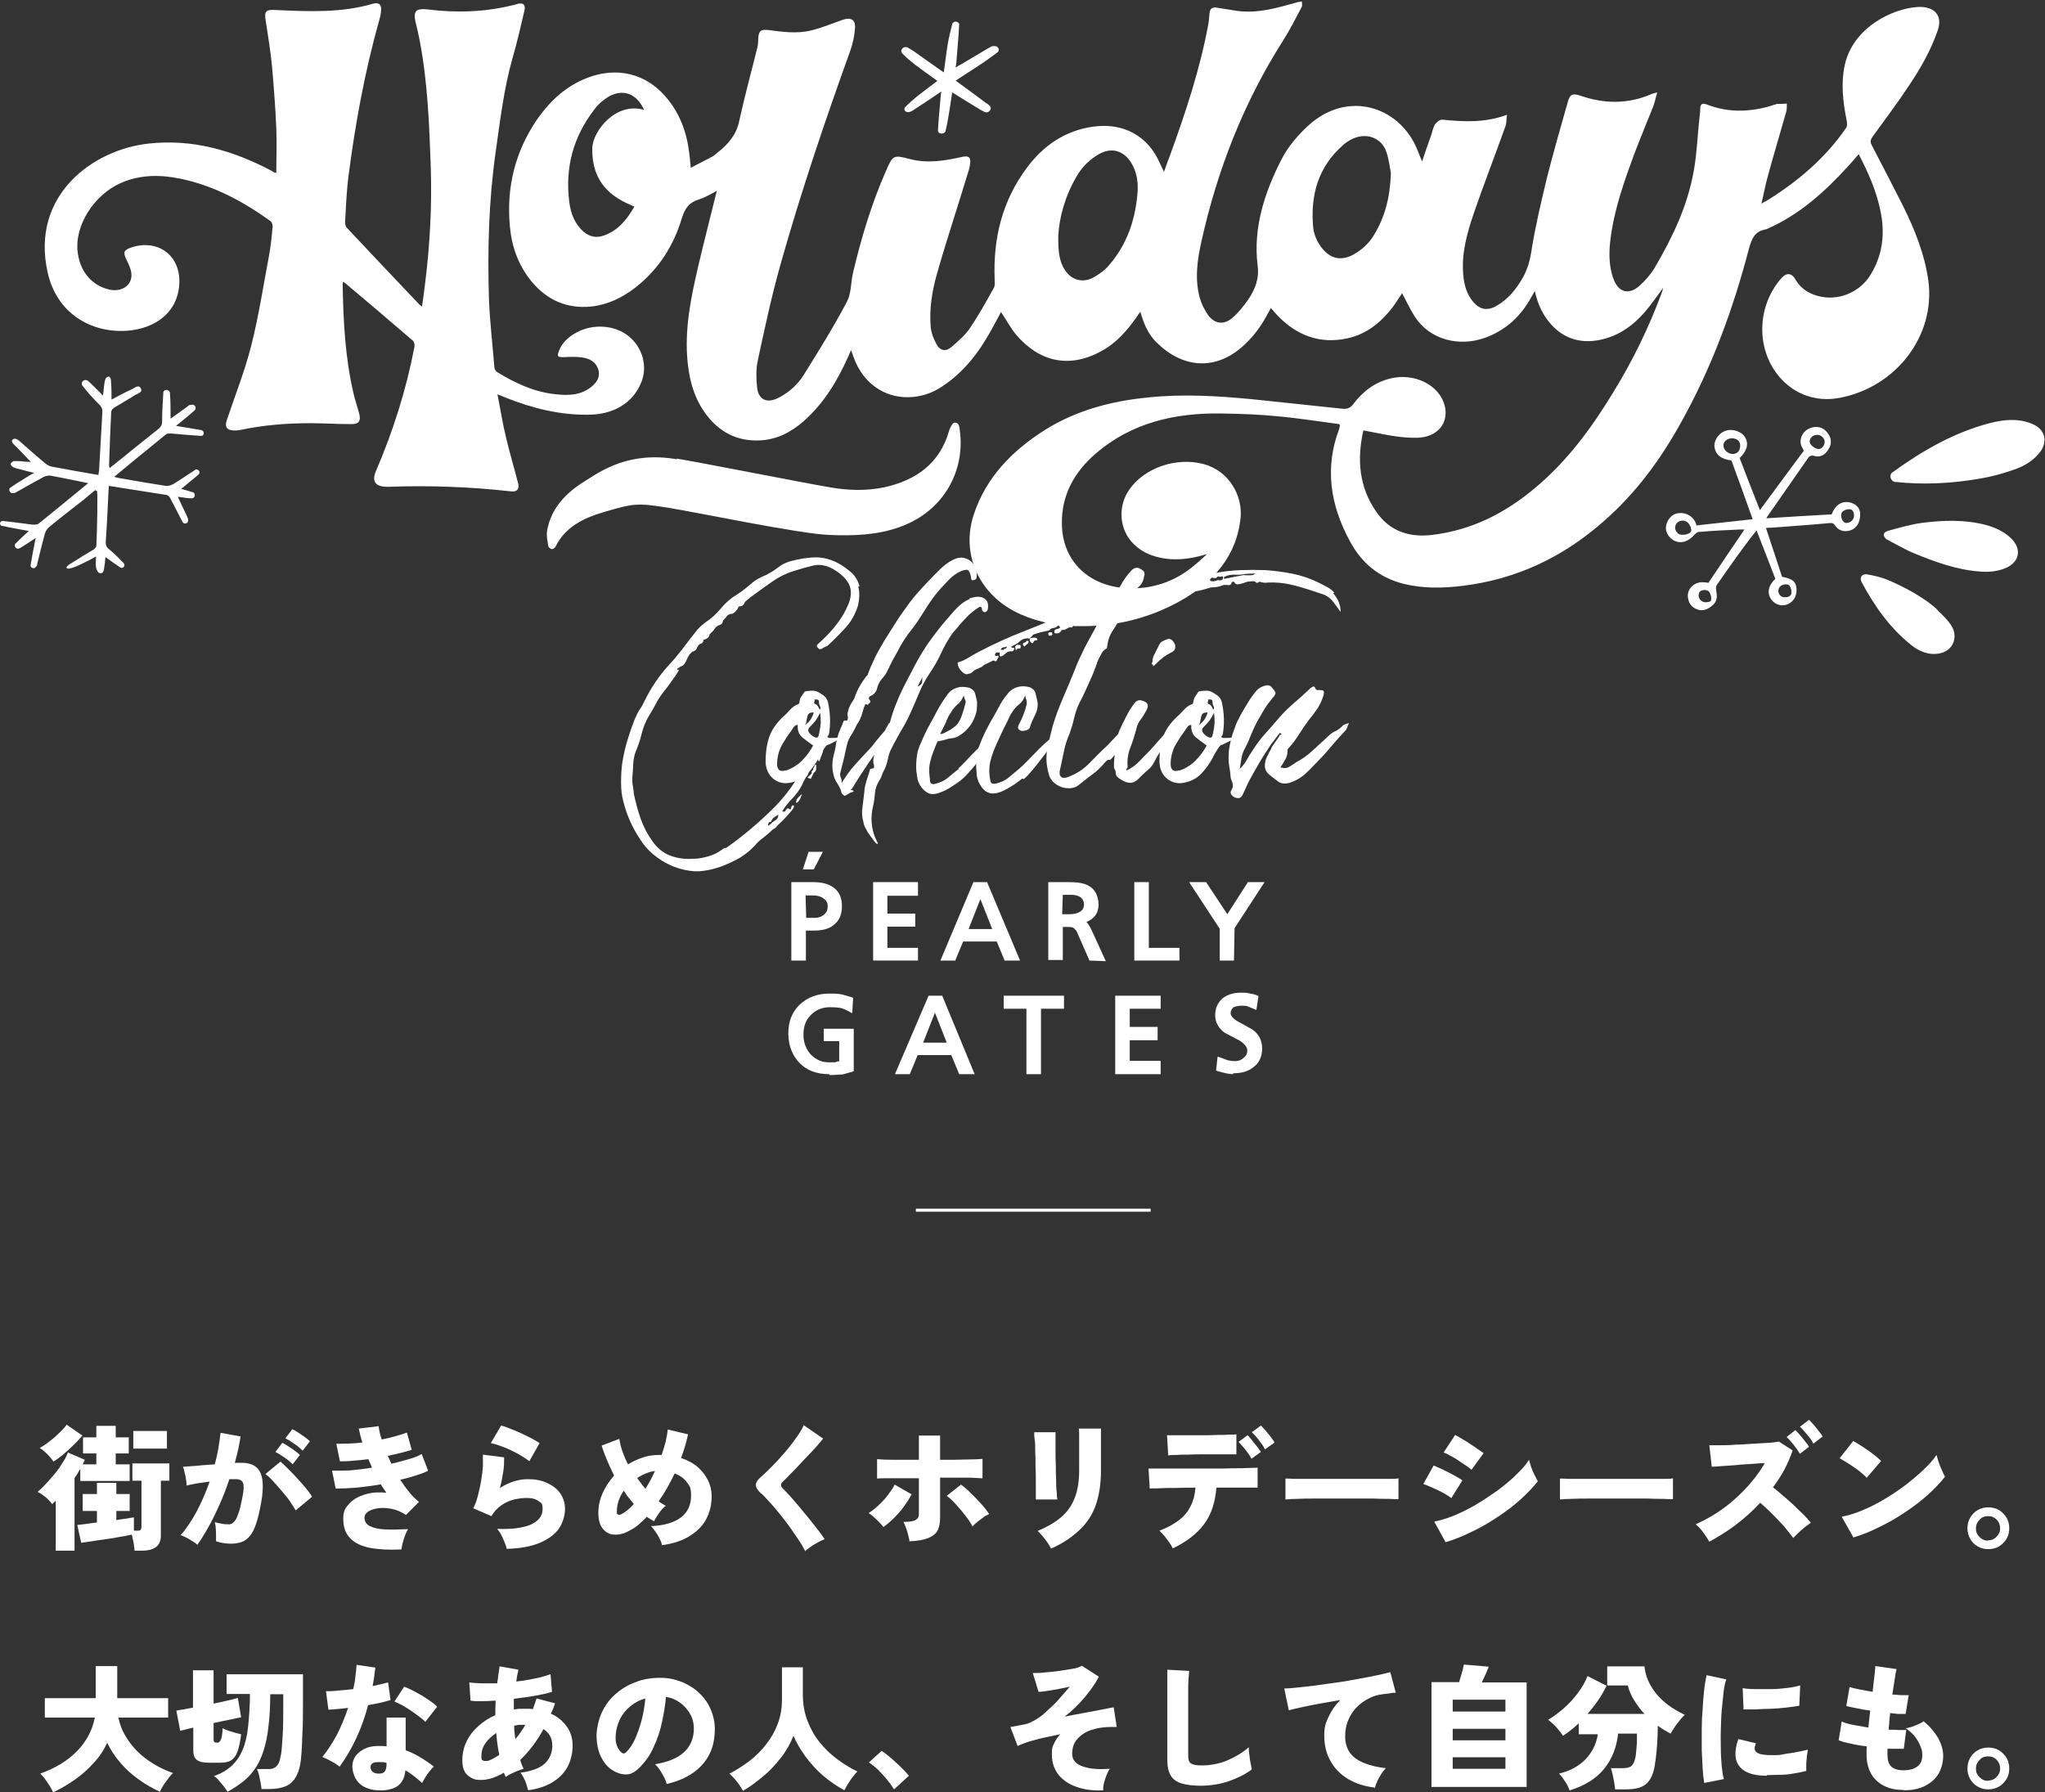 <?xml version="1.0" encoding="UTF-8"?>
<svg id="_レイヤー_1" data-name="レイヤー_1" xmlns="http://www.w3.org/2000/svg" version="1.1" viewBox="0 0 675 591.6">
  <rect x="0" y="0" width="675" height="591.6" fill="#333333" stroke="none"/>
  <!-- Generator: Adobe Illustrator 29.1.0, SVG Export Plug-In . SVG Version: 2.1.0 Build 142)  -->
  <defs>
    <style>
      .st0 {
        fill: none;
        stroke: #fff;
        stroke-miterlimit: 10;
      }

      .st1 {
        fill: #fff;
      }
    </style>
  </defs>
  <g>
    <g>
      <g>
        <g>
          <g>
            <g>
              <path class="st1" d="M442,140c-6.9-.9-13.7-2-20.5-2.6-6-.6-12.1-.8-18.1-.9-15.6-.3-30,3.1-41.7,13.2-7.2,6.2-11.3,13.8-11.2,23,0,13.3,10.1,22.1,24.5,21.5,7-.3,13.1-2.7,18.4-6.9,1.7-1.4,3.4-2.8,5-4.4-3.9,1.2-7.7,1.9-11.8,1.7-4.8-.3-9.2-1.8-12.5-5.1-4.7-4.7-5.2-12.3-1.4-17.8,5-7.3,15.6-10.9,24.6-8.5,8.5,2.3,12.8,10.5,12.2,17.5-1.2,12.8-9,21.7-20.5,28-10.1,5.5-21.1,8.2-32.9,8-6.7-.1-13.2-1.2-19.2-3.9-13.5-5.9-20-19.7-15.4-33.2,4-11.9,12.4-20.7,23.3-27.6,10.3-6.5,21.9-9.6,34.2-10.8,11.5-1.2,22.9-.5,34.4.6,9.8,1,19.6,2.1,29.4,3.1,1.6.2,2.7,0,3.8-1.4,3.1-4.1,7-7.3,12.5-8.6,7.8-1.8,15.8,2.1,17.7,8.8,1.6,5.8-2.2,10.5-8.7,10.8-5.4.2-10.7-1-15.9-2-.7-.1-1.4-.3-2.2-.4-2.1,9.5-1.5,18.6,4.3,26.9,4.3,6.2,10.6,8.5,18.3,7.6,13.4-1.6,24.5-7.4,34.3-15.7,10.7-9,18.6-19.9,25.6-31.4,6.4-10.4,11.7-21.3,15.9-32.6.2-.5.4-1.1.5-1.6,0,0,0-.2,0-.2-1.9,2.6-3.8,5.3-5.9,7.8-3.9,4.5-8.6,8-14.9,9.3-6.4,1.3-11.9-.4-16.1-5.1-2.8-3.1-4.4-6.6-5.4-11-.5.9-.8,1.4-1.1,1.9-3.4,6.2-8.2,10.9-15.3,13.5-8.6,3.1-18.3.7-23.3-7.1-1.5-2.4-2.7-5-4.1-7.6-1,1.4-2,3.1-3.1,4.6-3.8,4.9-8.5,8.9-15,10.3-9.2,2-16.7-1.1-22.8-7.3-.4-.4-.8-.9-1.2-1.3-.3-.4-.7-.8-1.2-1.4-.5.9-1,1.7-1.4,2.5-2.1,3.9-4.8,7.4-8.2,10.4-9.3,8-19.9,6.7-28.3-1.7-2.7-2.7-4.1-6.1-5.2-10-.6.8-1,1.4-1.4,2-3,4.2-6.3,8.1-11.1,10.8-10.9,6.2-20.9,3.7-28.5-5.2-1.9-2.3-3.3-5-5-7.5-1.1,2-2.2,4.2-3.4,6.3-4,7.2-9,13.7-16.2,18.4-6.3,4.2-14.5,4.6-20.6.9-4.3-2.6-6.9-6.4-8.5-10.8-.2-.6-.4-1.2-.8-2.2-.5,1.1-.8,1.8-1.1,2.5-3.5,7.7-7.8,15-14.5,20.9-4.2,3.7-8.9,6.2-14.9,6.4-6.9.2-12.2-2.5-16.3-7.3-4.5-5.3-6.4-11.6-7.1-18.2-1.2-11.1,1.1-21.9,3.6-32.6,1.9-8.1,4-16.1,6-24.3-1.9,1-3.8,2.2-5.8,2.8-3.4,1-4.7,3-5.7,6.1-2.7,9.1-7.7,17.1-15.6,23.2-4.2,3.2-8.9,5.5-14.4,6.1-8.2.8-14.6-2.3-19.5-8.1-4.5-5.4-6.7-11.7-7.3-18.3-1.2-12.7,1.6-24.6,9-35.4,4.2-6,9.4-11,16.8-13.8,9.6-3.6,19-1.3,25.5,6.2,4.8,5.5,7.1,11.9,7.9,18.8.2,1.4.3,2.8.5,4.8,2.5-1.3,4.8-2.5,7.1-3.7.6-.3,1.2-.9,1.7-1.3,3.6-2.8,6.3-6,7.2-10.5,1.8-8.2,4-16.2,6-24.3.3-1.1.2-2.3.3-3.4.3-2.1.9-2.5,3.2-2.3,4.6.6,9.4,1.3,14,.2,3.5-.8,6.8-2.2,10.2-3.4,3.1-1.2,4.8-.3,4.5,2.8-.2,2.4-.7,4.8-1.5,7.1-8.4,23.3-16.3,46.7-23,70.4-3,10.6-5.3,21.4-7.6,32.1-.6,2.9-.5,6-.2,8.9.5,4.1,3.4,5.3,7.3,3.2,3.4-1.8,6.1-4.3,8-7.3,5-8,9.9-15.9,14.3-24.2,1.5-2.8,1.3-6.3,2-9.4,2.7-11.5,6.1-22.9,10.9-33.8,2.3-5.4,2.6-5.4,7.9-4,5.8,1.5,11.5.6,17.2-.7,2.2-.5,3,.1,2.7,2.2-.1,1.4-.6,2.7-1,4-3.3,10.9-6.9,21.7-10,32.6-1.6,5.7-2.5,11.5-2,17.4.2,2,1,4,2,5.8,1.2,2.1,3.1,2.3,4.9.7,2.2-1.9,4.4-3.8,6-6.1,2.9-4.3,5.4-8.8,7.9-13.3.5-.8.3-2,.3-3-.5-13.3,2.4-25.7,10.7-36.8,5.3-7.1,12.4-12.2,21.9-13.5,10-1.4,18.1,3.2,21.9,12,.4.8.8,1.7,1.4,2.9.8-2.3,1.5-4.1,2.2-6,5-13.8,9.6-27.7,12.3-42,.3-1.4.4-2.7.5-4.1.2-1.9.9-2.4,2.9-2,2.1.3,4.2.7,6.3,1,6.8.9,13.2-1,19.6-2.8.6-.2,1.2-.2,1.7-.3,0,.6.2,1.2,0,1.7-2,3.8-3.9,7.6-6.2,11.2-13.1,20.6-21.7,42.8-26.9,66.1-1.4,6.2-2.3,12.5-.6,18.8.6,2.1,1.6,4.1,2.9,5.9,2.2,2.8,5.2,3.1,7.9.7,2-1.7,3.7-3.9,5.2-6,2.3-3.4,3.7-6.9,3.1-11.3-1.5-12.3,2.2-23.9,7.9-35,2.2-4.3,5.4-8,9-11.3,12.1-10.9,27.9-6.9,34.7,5.7,1,1.9,1.7,4,2.7,6.3,1-3.1,2-5.9,3-8.7.4-1.2.6-2.5,1.3-3.6.5-.7,1.6-1.6,2.4-1.5,7,.7,13.9,1.1,21.3-1.6-.2,1.6-.1,2.7-.5,3.8-3.4,9.5-7.1,19-10.4,28.6-2.3,6.7-4.2,13.5-3.5,20.6.3,3.2,1.1,6.2,3.3,8.8,2.2,2.5,4.6,3,7.6,1.3,3.9-2.2,6.5-5.5,8.6-9.1,1.8-3.1,2.6-6.3,3.1-9.8,1.3-8,3.2-15.9,5.1-23.8,2.1-8.3,4.5-16.5,6.8-24.7.7-2.5,1.6-2.9,4.2-2,7.8,2.7,15.6,2.8,23.3-.5.4-.2.9-.3,2-.6-.5,1.8-.8,3.2-1.3,4.6-2.1,5.3-4.3,10.5-6.3,15.8-3.1,8.4-6.1,16.9-7.5,25.7-.7,4.6-1.1,9.1.1,13.7.2.7.4,1.4.7,2.1,1.7,4.2,5,5,8.5,1.9,1.9-1.7,3.6-3.7,4.9-5.8,6-10.2,11-20.7,13-32.3,1-5.6,1.2-11.3,1.8-16.9.1-1.1.3-2.3.3-3.4,0-1.5.6-2,2.2-1.4,7.5,2.9,15,2.5,22.5,0,.2,0,.5-.2.7-.2,1.1,0,2.1,0,3.2-.1,0,1,0,2.1-.3,3-2,7-4.1,14-6,21-.8,2.8-1.3,5.7-2.1,9,.9-.5,1.5-.8,2-1.1,10.3-6.4,19.2-14.1,25.9-23.8.5-.7.4-1.8.2-2.7-1.2-6-1.9-12.1-.6-18.1,2.7-12.4,15.7-18.7,24.1-19.2,5.5-.3,8.3,2.8,6.6,7.7-2.3,6.7-5.8,12.8-9.8,18.7-3.7,5.6-7.8,11-11.7,16.4-.7,1-.9,1.7-.3,2.8,3.5,6.7,7,13.5,10.4,20.2,3.9,7.9,7.1,15.9,8.3,24.6,2.4,18.1-10.6,35-29.1,38.6-8.5,1.7-16.5-1.6-21.4-8.6-6.5-9.3-5.6-22.5,2.2-31.1,1.5-1.6,3.2-1.5,4.4.6,1.9,3.3,4.9,5.1,8.8,5.8,6.3,1.1,12.9-1.9,16.2-7.6,3.9-6.5,4.6-13.6,3.1-20.7-1.3-6.5-4-12.7-7.2-18.8-1.3,1.5-2.5,2.9-3.7,4.2-7.6,8.3-15.9,15.8-26.6,20.5-.1,0-.2.1-.3.1-3.8.6-4.7,3.2-5.6,6.3-5.2,19.9-12.2,39.1-22.4,57.4-6.7,12.1-14.8,23.3-25.6,32.7-13.1,11.6-28.5,19.1-46.6,21.3-6.5.8-13.1.9-19.5-.7-8.2-2.1-13.8-7-17.5-13.8-6.6-12-8.6-24.5-3.6-37.5,0-.2,0-.3.2-1ZM349.3,77.9c0,4.8.2,8.1,2.1,11.1,2.2,3.5,6,4.6,9.7,2.5,1.9-1.1,3.7-2.4,5-4,5.8-6.7,8.5-14.6,9.3-23.1.4-3.7,0-7.5-2.1-10.8-2.4-3.7-6.2-5.2-10.6-2.7-3.1,1.8-5.5,4.2-7.2,7.1-4,6.7-5.9,13.9-6.2,20ZM459.1,57.2c-.3-1.5-.6-4.4-1.5-7.1-1.7-4.9-7.1-6.6-11.9-3.9-.8.5-1.7,1-2.4,1.7-8.3,7.3-10.7,16.5-9.9,26.7.2,2.7,1.3,5.3,3.1,7.5,2.8,3.4,6.3,4.1,10.3,1.9,2.8-1.6,5.1-3.7,6.7-6.4,3.6-5.9,5.3-12.3,5.6-20.4ZM212.7,36.5c-2.8-6.5-8.5-7.7-13.9-3.1-1,.8-1.9,1.7-2.6,2.7-7.1,9.2-9.7,19.4-8.3,30.5.4,3.3,1.4,6.4,3.8,9,2.2,2.4,4.8,3.2,7.8,2.1,4.8-1.8,7.5-5.4,9.9-9.5-.5-.2-.8-.3-1.1-.5-8.9-3.6-13-9.8-12.8-18.8.2-5.9,8-15.4,17.2-12.6Z"/>
              <path class="st1" d="M164.2,130.2c1,5,1.7,9.6,2.8,14.1,1.2,5.1,2.7,10.1,4,15.2.5,1.9-.3,3-2.4,2.7-13.4-1.5-26.9-2-40.4-1.5,0,0-.1,0-.2,0-4.1,0-5.4-1.7-3.9-5.2,5.7-13.3,10-26.9,12.7-41,.1-.7,0-1.6-.6-2.1-7.3-6.3-14.7-12.6-22.1-18.8-.2-.2-.5-.3-.8-.6-.1.3-.2.5-.2.7.2,12,.8,24,3.5,35.8.5,2.4,1.4,4.8,2,7.2.6,2.4-.3,3.4-2.9,3.3-4.4,0-8.9-.3-13.3-.3-7.7,0-15.3.6-22.9,2.2-.5.1-1.1.2-1.7.2-2.8.1-3.8-1-2.9-3.5,2.7-8.1,5.9-16.1,8-24.4,2.5-9.8,4-19.8,5.9-29.8.6-3.2.9-6.4,1.2-9.6,0-.6-.2-1.4-.7-1.8-8.9-6.4-18.6-11.7-29.7-14-6.7-1.4-13.5-1.4-19.9,1.5-8.7,3.9-15,13.9-14.1,22.4.7,6.5,4.4,11.1,10.1,12.6,4.1,1.1,7.7-1,7.7-4.7,0-1.7-.9-3.5-1.7-5.2-1.1-2.3-.9-3,1.6-3.9,8.7-2.9,16.2,2.5,15.9,11.6-.3,9.6-7.7,15.2-17.4,15.9-11.8.7-23.1-5.7-26.1-19.4-5.6-25.4,15-40.4,33.3-42.4,14.5-1.6,27.6,2.2,40.1,8.7.5.3,1.1.6,1.6.9,0,0,.2,0,.5,0,0-4.9.2-9.8,0-14.7-.3-6.8-.8-13.5-1.4-20.3-.5-5.1-1.3-10.1-2.1-15.2-.5-3.1,0-3.7,3.4-3.5,10.8.5,21.6,1,32.1-2.1,1.7-.5,2.7.3,2.6,1.9,0,1.4-.4,2.8-.8,4.2-4.6,16.5-7.7,33.4-9.9,50.3-.7,5.2-.9,10.5-1.2,15.8,0,.6.2,1.3.5,1.7,8,8.5,16,17,24.1,25.5.2.2.4.3.8.6.4-2.6.7-5.1,1-7.5,1.6-12.7,2.3-25.5,1.9-38.3-.5-14.1-1-28.2-3.7-42.2-.4-2.1-.9-4.2-1.4-6.2-.7-3.4.3-4.3,4-3.9,9.5,1.2,18.9.9,28.2-1.4.4,0,.7-.2,1.1-.3,2.1-.7,3.2,0,2.7,2.1-1.2,5.2-2.4,10.4-3.9,15.6-2.9,10.2-4.1,20.6-5.6,31.1-2.3,16.2-2.7,32.4-2.2,48.7.3,7.5,1.2,15,1.8,22.5,0,.5.5,1.2,1,1.5,5.8,3.5,11.8,6.4,18.8,7.2,4.2.5,8.3.5,11.8-2.1,1.9-1.4,3.3-3.2,2.8-5.6-.6-2.6-2.6-4-5.4-4.4-2-.3-4.1-.2-6.1-.1-1.9,0-2.3-.1-1.7-1.8,1-2.9,3.2-4.9,6-6.4,5.4-2.9,12.5-2.4,17,1.2,4.7,3.7,6.5,10.1,4.2,15.5-2.8,6.7-9.1,10.5-17.6,10.5-9.5.1-18.4-2.2-27-5.6-.7-.3-1.5-.6-2.7-1.1Z"/>
            </g>
            <path class="st1" d="M315.4,26.6c3.5,2.5,6.7,4.9,9.9,7.3.9.6,2.4,1.4,1.4,2.6-1,1.3-2.3.1-3.3-.4-3-1.8-5.9-3.6-9.1-5.6-.3,2-.6,3.9-.9,5.9-.4,2.3-.7,4.5-1.3,6.8,0,0,0,.2-.1.3-.6.9-2.2.8-2.4-.3,0,0,0-.2,0-.3.2-3.7.6-7.4.9-11.1,0-.4.1-.9.2-1.6-2.9,2-5.6,3.8-8.4,5.6-.7.5-1.4,1-2.2,1.2,0,0,0,0-.1,0-1,.2-1.9-.7-1.3-1.5,0,0,0,0,0-.1,1.2-1.2,2.6-2.4,3.9-3.5,2.2-1.7,4.4-3.4,6.8-5.2-2.5-1.8-4.9-3.5-7.3-5.3-1.5-1.2-3-2.4-4.3-3.8,0,0,0,0-.1-.1-.7-1,.5-2.3,1.7-1.9,0,0,.2,0,.2.1,1.7.9,3.3,2.1,4.8,3.2,2.3,1.6,4.5,3.2,7.1,5,.5-3.2.8-6.2,1.3-9.2.4-2.3.9-4.5,1.5-6.7,0-.1,0-.2.1-.3.5-.8,1.9-.7,2.2.2,0,0,0,.2,0,.3-.2,4-.6,8-.9,12,0,.6-.1,1.1-.3,2.1.8-.5,1.3-.8,1.9-1.1,3-1.8,6.1-3.6,9.1-5.4.5-.3,1-.6,1.5-.6.1,0,.3,0,.4,0,1,0,1.7,1,1.2,1.8,0,0-.1.2-.2.2-1.6,1.3-3.4,2.5-5.1,3.7-2.9,1.9-5.8,3.8-8.9,5.8Z"/>
          </g>
          <path class="st1" d="M223.4,151.4c8.5,1.4,42.3,8.1,50.7,9.5,5.8,1,11.7,1.2,17.6,0,10.7-2.3,18.6-8,21.6-18.8.3-1,1.2-2.6,1.8-2.6,1.5,0,1.6,1.5,1.7,2.6,1.8,12.6-4.7,26.5-19.9,31.9-7.5,2.7-15.3,2.9-23.1,2.6-9.5-.3-44-7.5-53.3-9-10.2-1.6-11.2-1.5-21.4,1.5-6.7,2-12.6,5-15.7,11.3-.2.4-.9.9-1.2.9-.5-.1-1.2-.6-1.2-1-.3-1.7-.7-3.5-.4-5.2,1.3-7.2,6-12.3,12.5-16.3,5.2-3.3,14.5-9.9,30.3-7.2Z"/>
        </g>
        <path class="st1" d="M31.4,161.8c-1.2,1-2.5,2.1-3.7,3.1-3.9,3.1-7.8,6-11.6,9.2-.7.6-1.2,1.6-1.4,2.5-.9,3.2-1.6,6.3-2.4,9.5,0,.4-.2.8-.5,1.1,0,0-.2.1-.2.2-.6.4-1.4,0-1.5-.6,0,0,0-.2,0-.2.4-2.5.9-5.1,1.4-7.6,0-.4.2-.8.3-1.4-1.9,1.2-3.6,2.4-5.3,3.4,0,0-.2,0-.3.1-.9.2-1.6-.7-1.2-1.5,0,0,0-.2.2-.2,1.3-1.4,2.7-2.6,4.3-4.1-1.7-.3-3.2-.6-4.8-.9-1.4-.3-2.7-.5-4-.8,0,0-.1,0-.2,0-.7-.4-.6-1.4.2-1.6,0,0,.1,0,.2,0,3.3.3,6.6.8,9.9,1.2.6,0,1.5,0,1.9-.3,5.5-4.4,10.9-8.9,16.4-13.4-.1,0-8.6-1.8-12.5-2.5-.7-.1-1.7.2-2.3.5-3,1.6-5.9,3.3-8.8,4.9-.3.2-.7.4-1.1.4-.1,0-.3,0-.4,0-.7-.1-1.2-1-.8-1.6,0,0,0-.1.2-.2,2-1.4,4-2.6,6.1-3.9.5-.3,1-.6,1.8-1-1.7-.4-3-.7-4.4-1.1-.9-.2-1.8-.4-2.6-.8-.4-.2-.9-.9-.8-1.1.2-.4.8-.9,1.2-.9,1.2,0,2.3,0,3.5.2.6,0,2,.1,2,.1-1.6-1.7-3.3-3.4-4.9-5.1-.2-.2-1.9-1.5-1.2-2.2.7-.8,1.7-.1,2.1.2,2.8,2.4,5.5,4.9,8.3,7.2.7.6,1.5,1.2,2.4,1.4,5.1,1,10.3,1.9,15.6,2.8,0-.5.1-1,.2-1.5.4-6.5.7-13,1.1-19.4,0-1-.3-1.6-1-2.3-2-2-3.9-4.1-5.6-6.3,0-.1-.1-.2-.2-.4-.2-1,.9-1.8,1.8-1.3,0,0,0,0,.1,0,1.7,1.5,3.3,3.2,5.1,5,.1-1.1.2-1.9.3-2.8.1-.9.2-1.8.5-2.7.1-.4.7-.7,1.1-.8.2,0,.7.6.7,1,.1,1.4.2,2.7.2,4.1,0,.7,0,1.5,0,2.5,2.3-1.2,4.5-2.4,6.7-3.4.9-.4,2.2-1.7,3-.3.7,1.3-1,1.7-1.9,2.2-2.3,1.5-4.7,2.8-7.1,4.3-.4.3-.8.9-.8,1.3-.3,5.9-.5,11.7-.7,17.6,0,.2,0,.4.2.9.9-.7,1.6-1.3,2.4-1.9,4.6-3.7,9.1-7.4,13.7-11,.8-.7,1.2-1.3,1.2-2.4,0-3.2.2-6.3.4-9.5,0,0,0-.2,0-.3.4-.9,1.7-.9,2.1,0,0,.1.1.3.1.4.2,2.7.2,5.5.2,8.4,2-1.4,3.8-2.7,5.7-4.1.2-.1.4-.4.6-.4.2,0,.4,0,.7-.1,1.1-.2,1.7,1.2.9,1.9h0c-1.9,1.7-3.8,3.2-6.1,5.1,3,.5,5.7.9,8.4,1.4,0,0,0,0,0,0,1,.2,1,1.8,0,1.9,0,0-.1,0-.2,0-3.3-.2-6.5-.5-9.8-.8-.5,0-1.2,0-1.6.2-5.7,4.6-11.4,9.3-17.2,14.1.6.2,1,.3,1.5.4,5.2.9,10.3,1.8,15.5,2.6.8.1,1.8-.2,2.5-.6,2.5-1.5,4.9-3.2,7.4-4.8,0,0,.2,0,.3,0,.7,0,1.2.8.8,1.4,0,0,0,0,0,.1-1.8,1.6-3.8,3.1-5.9,4.9,1.5.4,2.7.7,3.8,1.1,0,0,0,0,.1,0,1,.5.7,2-.4,2,0,0,0,0,0,0-1.5,0-2.9-.3-4.6-.5.9,2,1.7,3.7,2.6,5.5.3.7.7,1.4.8,2.1,0,0,0,.2,0,.3,0,.9-1.3,1.3-1.8.5,0,0,0,0,0,0-1.4-2.7-2.8-5.4-4.2-8.1-.2-.4-.7-.8-1.1-.9-6.3-1-12.6-2-19.1-3-.1,2.1-.2,4.1-.3,6.2-.2,4.1-.4,8.3-.7,12.4,0,1.1.3,1.7,1.2,2.4,1.7,1.4,3.3,3,4.8,4.6,0,0,0,.1.1.2.3.7-.4,1.5-1.1,1.2,0,0,0,0-.1,0-1.7-1.1-3.3-2.3-5-3.5-.1,1.2-.2,2.3-.4,3.5-.1.9-.3,2.1-1.5,1.8-.5,0-1.1-1.2-1.2-1.9-.2-1.1,0-2.3,0-3.6-2.3,1.3-8,4.3-9.3,4-1.4-.3.8-1.6,1.5-2,2.3-1.5,4.7-2.9,7-4.3.4-.3.9-.8.9-1.2.3-6,.5-18,.2-18.1Z"/>
        <path class="st1" d="M560.4,173.4c6.1-.7,12-1.3,18.1-2-2.3-6.5-4.6-12.9-7-19.4-3.4-.4-5.3-1.9-5.6-4.6-.2-2.1,1.5-4.5,3.7-5.2,2.4-.8,5.4.3,6.5,2.3,1.2,2.1.4,4.6-1.9,6.7,2.2,5.7,4.4,11.4,6.7,17.2,4.9-6.6,9.6-13.1,14.5-19.6-.2-.5-.6-1.1-.9-1.8-.6-2,.3-4.2,2.2-5.3,2.1-1.2,4.5-1,6,.6,1.8,1.8,2.1,4,.9,5.9-1.2,2-2.7,3-5.2,2.2-.4-.1-1.1.2-1.4.5-4.4,6.3-8.8,12.7-13.3,19.1-.2.2-.3.5-.7,1.1,7.4-.5,14.5-.9,21.6-1.3,1.2-3.3,3.6-4.7,6.5-3.8,1.8.6,2.9,2,2.9,3.6,0,2.8-1.1,4.8-3.3,5.5-1.9.6-3.8.1-4.9-1.5-.6-1-1.2-1-2.2-.9-6.3.6-12.6,1-18.9,1.5-.6,0-1.1,0-1.8.1,1.8,5.5,3.6,10.8,5.3,16.1,3.7.7,4.7,1.7,4.8,4.3,0,2.4-1.2,4.3-3.6,5-1.8.5-4-.4-5-2.2-1.2-2.1-.6-4.4,1.6-6.4-2-5.2-4-10.4-6.2-16-1.5,1.9-2.8,3.5-4.1,5.3-3.1,4.2-6.1,8.5-9.1,12.8-.3.5-.2,1.3-.1,2,.4,1.8.2,3.4-1.2,4.6-1.6,1.4-3.4,2.2-5.5,1.2-1.8-.8-2.6-2.3-2.7-4.3,0-2.6,2.3-4.6,5-4.5.6,0,1.1.1,1.8.2,3.9-5.8,7.8-11.6,11.9-17.6-.5,0-1.1,0-1.6,0-4.5.2-8.9.4-13.4.8-.6,0-1.2.6-1.6,1-2.1,2.4-4.7,3-6.9,1.7-1.9-1.2-2.8-3.2-2.3-5.1.5-2,2.1-3.6,4-3.8,2.2-.3,4.4.8,5.4,2.6.3.5.4,1,.6,1.5ZM573.9,148.9c.8-1.2.6-3-.4-3.7-1.4-.9-3.4-.6-4.3.7-.7,1-.3,2.6,1,3.4,1.2.9,3,.7,3.7-.4ZM553.9,176.2c1.1.7,4,.3,4.3-.9.2-.8-.4-2.1-1-2.7-1.2-1.2-3.2-.8-3.9.3-.7,1.1-.4,2.5.7,3.3ZM601.8,147.3c.8-1.1.6-2.5-.6-3.3-1-.8-2.8-.5-3.5.6-.8,1.2-.2,2.2.8,2.9,1.4,1,2.5,1,3.3-.2ZM609.6,172.6c1.5,0,2.7-1.5,2.3-3,0-.4-.2-.8-.5-1.1-.6-.8-2.7-.3-3.4.6-.6.8-.2,2.7.7,3.3.2.2.5.2.9.3ZM587.8,196.8c.9.6,3,.5,3.4-.6.3-.8,0-2.1-.5-2.8-.6-.9-2.7-.5-3.3.4-.7.9-.5,2.4.5,3ZM560.7,196.2c-.3,1.5,1.1,2.8,2.6,2.6.8,0,1.5-.3,1.5-.8.2-.8-.2-2-.7-2.7-.8-.9-2.9-.6-3.3.4,0,.1,0,.3-.1.4Z"/>
        <path class="st1" d="M673.6,148.9c-2.3,3.2-5.6,5.1-9.3,6.3-3.5,1.2-7.1,2.2-10.8,2.8-9.2,1.6-18.5,2.1-27.8,1.1,0,0-.2,0-.3,0-1.4-.4-1.9-2.1-.9-3.1,0,0,0,0,.2-.1,9.8-7.1,20.2-13.1,32-16.2,4.6-1.2,9.4-1.7,14,.2,4.2,1.7,5.3,5.5,2.8,9.2Z"/>
        <path class="st1" d="M622.9,178.2c-1.6-1.2-1.5-2.5.4-3,3.7-1,7.4-2.1,11.2-2.6,7-.9,14.1-1.1,21,.7,3.2.9,6.1,2.2,8.5,4.6,3.3,3.4,2.6,7.5-1.7,9.5-2.7,1.2-5.5,1.5-8.4,1.3-7.9-.5-15.2-3.2-22.5-6.2-2.6-1.1-8.2-4.2-8.5-4.4Z"/>
        <path class="st1" d="M639.4,201.3c4.7,4.4,5.3,6.1,5.6,7.4.7,3.4-1.3,6.3-4.8,7-3.6.7-6.8-.7-9.4-2.8-7-5.6-12.1-12.8-16.3-20.7-.8-1.5,0-2.8,1.7-2.6,2.3.4,4.6.9,6.8,1.8,4.5,1.9,11.8,5.5,16.5,9.9Z"/>
      </g>
      <g>
        <path class="st1" d="M283.3,193.7c.5,1.9.4,3.9-.1,6.2-.9,2.9-2.3,5.4-4.2,7.4-1.9,2.1-3.9,4.1-6,6h-.1c-.5.2-1,.4-1.5.8-.6.3-1,.3-1.4-.2-.5-.5-.5-.9,0-1.3.4-.4.8-.7,1.2-1.1,1.9-1.8,3.6-3.6,5.1-5.6s2.8-4.1,3.8-6.6c1-2.6,1-4.8,0-6.7-1.1-1.9-2.8-3.4-5.2-4.8-2.2-1.2-4.4-1.6-6.5-1.1-2.1.5-4.2,1.1-6.4,1.8-2.6.8-5,2-7.1,3.5-2.1,1.5-4.3,3-6.4,4.6-.5.3-.9.6-1.3,1-.4.4-.9.7-1.3,1.1-.3.9-.8,1.4-1.7,1.5h-.4c-.2.6-.4,1-.8,1.4-.3.4-.7.7-1.2,1-.8,0-1.5.3-1.9.8-.4.6-.9,1.1-1.3,1.5,0,.7-.4,1.3-1.3,1.5-.7.3-1.2.7-1.5,1.3-.4.6-.9,1.1-1.5,1.6-.2.9-.7,1.5-1.7,1.8h-.3c-.2,1-.6,1.4-1.3,1.5-.5.4-.8.8-1,1.4-.2.6-.7.9-1.4,1.1-.7.5-1.4,1.3-1.9,2.6-.5,1.3-1.1,2-1.9,2.3-.2,0-.4.2-.6.4,0,0-.2.1-.3.1s-.2,0-.3.3v.4c0,0,.2-.1.3-.1s.2,0,.3-.1c-.7,1.3-1.5,2.5-2.4,3.7-.8,1.2-1.7,2.4-2.7,3.6-1,1.3-1.9,2.6-2.6,4-.7,1.4-1.5,2.7-2.3,4-1.1,1.9-1.9,3.8-2.4,5.9-.5,2.1-1.2,4.1-2,6-.5,1.3-.7,2.7-.8,4.1,0,1.4-.2,2.9-.3,4.4,0,1,0,2,.2,2.8.1.8.3,1.7.3,2.5.6,2.8,1.3,5.5,2.2,8.1.9,2.6,2.2,5.1,3.8,7.4,1.6,2.3,3.5,4,5.9,4.9,2.3.9,4.9,1.3,7.7,1.1,1.9,0,3.6-.4,5.3-.9,1.7-.5,3.3-1.4,4.9-2.6,0,0,.3-.1.7-.1,5.7-4,11-8.5,16.1-13.6,3.2-3.3,5.8-6.8,8-10.5,2.2-3.7,4.2-7.6,6.1-11.7.2-.6.3-1.1.5-1.6.1-.5.3-1,.5-1.6.5.7.5,1.4.2,1.9-.3.5-.4,1.1-.3,1.7,0,0,0,.2,0,.2s0,.1,0,.2c.2.7.1,1.3-.1,1.8-.3.6-.5,1.1-.6,1.7-.5,1.3-1.1,2.5-1.8,3.7-.7,1.2-1.3,2.4-1.7,3.8-.5.5-.8,1-1.1,1.6-.3.6-.6,1.2-.8,1.7-.8,1.6-1.9,3-3.1,4.3-1.3,1.3-2.4,2.7-3.4,4.3.6.3.9.2,1.1-.2.2-.4.5-.7.8-.8.6.5.9.5,1,.1,0-.4.2-.7.4-1,.6,0,.7,0,.5.6-.2.5-.6,1-1.2,1.7-.6.7-1.2,1.3-1.8,2-.7.7-1.2,1.2-1.5,1.5-.5.4-.9.8-1.2,1.2-.3.4-.7.7-1.2.9-1,1-2.1,1.9-3.1,2.7-1,.7-2,1.6-2.9,2.7-1.6,1.7-3.3,3-5.1,4.1-1.8,1-3.8,1.9-5.8,2.7-2.1.7-4.1,1.3-6.2,1.5-2.1.3-4.1.1-6.3-.4-3-.7-5.7-1.9-8-3.5-2.4-1.6-4.5-3.6-6.2-6.2-2.7-4-4.6-8.2-5.7-12.6-.6-2.1-.8-4.3-.8-6.5s.1-4.4.4-6.5c.4-2.4.9-4.8,1.6-7.1.7-2.3,1.5-4.7,2.4-7,.5-1.2,1-2.3,1.7-3.4.7-1,1.3-2.1,1.9-3.4,2-4,4.4-7.5,7.1-10.6,1.2-1.3,2.4-2.6,3.5-4,1.1-1.3,2.2-2.7,3.2-4.1.9-1.2,1.9-2.4,2.8-3.6.9-1.2,2-2.2,3.2-3.1,2-1.3,3.7-2.9,5.2-4.7,1.5-1.8,3.2-3.3,5.2-4.5,1.6-1,3.1-2.2,4.5-3.4,1.4-1.3,3.1-2.3,5-3,1.4-.7,2.7-1.5,3.9-2.4,1.2-1,2.6-1.7,4.2-2.2,2.7-.7,5.3-1.2,7.9-1.3,2.6-.1,5.2.5,7.9,1.9,1.7.9,3.1,2,4.4,3.1,1.3,1.2,2.2,2.7,2.7,4.5ZM254.5,271.3c-.7,0-1,.4-1,1.3.4-.2.7-.4.9-.6.2-.2.4-.4.6-.6.5-.3.9-.6,1.3-.9.4-.3.6-.9.6-1.6-.6.4-1,.7-1.5,1-.4.3-.7.8-.9,1.3ZM264.7,262.2c-.4,1.1-.7,1.9-1.1,2.3-.4.4-.6.6-.8.5-.1,0,0-.4.1-.9.2-.5.8-1.1,1.7-1.9ZM268.5,253.5c.2-.2.3-.4.3-.6s.2-.4.6-.5c0,.5,0,.9,0,1.4,0,.5-.2.9-.8,1.3-.5,1.1-.8,1.7-.9,1.9s-.5,0-1.2-.3c.6-.5,1.1-1,1.5-1.5-.2-.4-.1-.7.1-.8.3-.2.4-.4.3-.7ZM270.2,249.2c1-1.5,1.5-2.1,1.5-2s0,.5-.1,1c-.2.6-.4,1.1-.6,1.6-.2.5-.4,1-.6,1.6-.5-.5-.6-.9-.4-1.2.2-.3.3-.7.3-1Z"/>
        <path class="st1" d="M277.3,243.1c.2,0,.4-.2.7-.4.3-.2.5-.4.7-.6l.8-.6c0,.2,0,.4-.1.6-.2.4-.7.8-1.4,1.3-.2,0-.5.3-1,.6-.5.3-1,.6-1.6.9s-1.1.5-1.6.8c-.5.2-.8.3-.8.2-.7.7-1.2,1.5-1.6,2.2-.4.7-.9,1.5-1.3,2.4-1,1.8-2.2,3.4-3.5,4.8-1.3,1.4-3,2.4-5,2.9-2.4.7-4.5.3-6.2-1s-2.6-3.2-2.7-5.7c0-2.8.3-5.4,1.1-7.9.8-2.5,2.3-4.7,4.5-6.8.8-.7,1.7-1.6,2.4-2.4.8-.9,1.7-1.6,2.9-2,.2-.2.3-.4.3-.8,0-.3.2-.7.3-1.2l1.4-2.1c.8-.2,1.7-.3,2.6-.3.9,0,1.7.3,2.6.9.7.4,1.2.8,1.6,1.2.4.4.7,1,.9,1.7.8,3.7.9,7.3.3,10.6,0,.2-.2.4-.4.6-.2.2,0,.4.4.6.2,0,.8,0,1.7,0,1,0,1.7-.2,2-.4ZM259.3,254.4c2.1-.7,3.9-1.8,5.4-3.3,1.4-1.4,2.7-3.1,3.7-5-1.3-.9-2.5-1.8-3.6-2.7-1.1-.9-1.6-2.3-1.5-4.1-.6,0-1,.3-1.3.7-.3.4-.5.7-.7,1.1-1.3,1.7-2.4,3.4-3.4,5.2-.9,1.8-1.4,3.8-1.4,5.9,0,2,1,2.7,2.8,2.1ZM268.6,235.2c-.7,0-1.3.1-1.5.3-.3.2-.5.6-.6,1-.1.4-.2.9-.3,1.4,0,.5-.2,1-.5,1.5.9-.7,1.6-1.4,2-2.1.4-.7.7-1.3.9-2.1ZM270.4,241.8c.3-1,.4-2,.5-3.1,0-1,0-2.1-.2-3.4-.5,1-1,1.9-1.5,2.6-.6.7-1.2,1.4-1.8,2-.7.6-.8,1.2-.3,2,.3.4.6.7,1,1,.4.3.8.5,1.3.6.5,0,.7-.2.8-.6,0-.4.2-.7.3-1.1ZM268.8,231.5c-.2.6,0,.9.4,1,.3,0,.5.3.8.7.2.4.4.7.6,1.1.3-.5.3-.9,0-1.3-.2-.4-.3-.9-.3-1.3,0-.6-.2-.8-1-.8s-.4,0-.4.2,0,.3-.1.5Z"/>
        <path class="st1" d="M319.9,197.6c2-.7,3.5-.8,4.7-.2,1.2.6,1.7,1.7,1.5,3.3,0,.7-.3,1.2-1,1.4-.5,0-.8-.2-1-1v-.3c-.2-.6-.7-.6-1.5,0-.8.5-1.8,1.3-2.8,2.2-1,1-2,2.1-3,3.2-1,1.2-1.7,2.1-2.3,2.7-1.5,2.1-2.8,4.4-3.9,6.8-1.1,2.4-2.4,4.6-3.9,6.8-1.1,1.7-2.1,3.4-2.9,5.3-.8,1.9-1.6,3.7-2.4,5.6-.5,1-.9,2.1-1.4,3.1-.5,1-1,2-1.5,2.9-.3.5-.7,1.2-1.3,2.2-.6,1-1.1,2.1-1.7,3.1-.6,1-1,2-1.5,2.9-.4.9-.6,1.4-.6,1.6-.2.8-.4,1.7-.6,2.5-.2.8-.5,1.6-.8,2.2-.4.7-.7,1.3-.9,2-.2.7-.6,1.4-1,2-.7,1.2-1.2,2.5-1.3,4-.1,1.4-.3,2.8-.6,4.1-.5,2-.6,3.8-.5,5.4.1,1.5.4,2.8.7,3.8.3,1,.7,1.8,1,2.4.3.6.4.9.3,1-.2,0-.5-.1-.9-.6-.4-.5-.9-1.2-1.5-2-.6-.8-1.1-1.6-1.5-2.4-.5-.8-.7-1.6-.8-2.2-.5-1.7-.6-3.3-.3-5,.2-1.6.4-3.3.6-5,0-1.1.3-2.2.6-3.3.3-1.1.7-2.1,1-3.1,0-.2.2-.4.2-.8,0-.3.3-.5.8-.5s.5-.1.6-.4c0-.3,0-.5,0-.6-.4-1.1-.3-2.3.1-3.6-1.3,1.9-2.6,3.7-3.8,5.6-1.3,1.9-2.4,3.8-3.6,5.7,0,0,0,.1-.2.1s-.2,0-.2.1,0,.2.3.2c.2,0,.3.1.5.2.1,0,.2.2.1.3,0,0-.3.2-.8.3-.4.2-.7.3-.9.5-.2.1-.5.3-.9.5-.2.2-.4.1-.7-.1-.3-.3-.5-.5-.6-.7-.3-1.2-.8-2.3-1.5-3.3s-1.1-2.1-1.3-3.3c-.4-1.8-.3-3.5,0-5.1.4-1.6.8-3.2,1-4.8.2-1.1.5-2.2.8-3.2.4-1,.8-2,1.3-3.1,0-.2.2-.4.3-.8,0-.3.4-.4.8-.3.3,0,.5-.1.6-.4,0-.3.1-.5.1-.6-.2-.7-.2-1.4,0-2,.1-.6.3-1.2.6-1.8.3-.6.6-1.2,1-1.7.4-.6.7-1.2.8-1.8.8-2.1,2-4.2,3.6-6.3.3-.3.4-.4.4-.3.7-2,1.6-4,2.5-5.9.9-1.9,2-3.7,3.1-5.6,1.3-2.1,2.7-4.3,4.1-6.5,1.4-2.2,3-4.3,4.5-6.4,1.3-1.7,2.7-3.3,4.1-4.8,1.4-1.5,2.9-3.1,4.5-4.7,1-1,2-2,3.1-2.8,1-.8,2.2-1.5,3.6-2,1-.3,2-.3,2.8,0,.8.2,1.6.7,2.2,1.3.6.6,1,1.3,1.3,2.2s.4,1.6.3,2.4c0,.8-.4,1.3-1.1,1.3-.6.2-.8-.2-.8-1.1h0c-.3-1.3-.6-1.9-1-2.2-.4-.2-1.1-.1-2.2.3-1.6.7-3,1.7-4.2,3-1.2,1.3-2.4,2.5-3.5,3.8-1.7,2.1-3.2,4.2-4.5,6.4-1.4,2.2-2.8,4.4-4.4,6.4-1.3,1.6-2.4,3.3-3.4,5-.9,1.8-1.9,3.5-2.9,5.3-.5,1-1,2.1-1.5,3.1-.5,1-1.1,1.9-1.9,2.7-.7.9-1.3,2-1.5,3.1-.3,1.2-1.1,2-2.4,2.6-.2,0-.3.3-.3.5,0,.2,0,.4.2.6.4.5.4.8.1,1-.3.2-.5.4-.6.7-.6-.3-.9-.3-1,0,0,.2-.2.6-.4,1-.2.7-.4,1.5-.7,2.4-.3.8-.6,1.6-1,2.2-.5.7-.8,1.3-1.1,2-.3.7-.7,1.3-1.1,2-.8,1.1-1.4,2.4-1.7,3.8-.3,1.4-.6,2.8-.9,4.1-.2.7-.4,1.5-.6,2.4s-.4,1.6-.6,2.4c-.2.6-.1,1.1.1,1.6s.4,1.1.3,1.9c1.5-2.4,2.9-4.4,4.3-5.9,1.3-1.5,2.9-3.2,4.7-5.1.7-.7,1.5-1.7,2.4-2.9,1-1.2,1.9-2.3,2.9-3.4.2-.5.4-.9.6-1.2.2-.3.4-.7.6-1,0-.2.2-.3.3-.3s.1,0,.1-.1c1.1-4.1,2.7-8.1,4.6-11.9,1.2-2.3,2.4-4.6,3.6-6.9,1.2-2.3,2.5-4.5,3.9-6.6,1.2-1.8,2.5-3.5,3.8-5.2,1.3-1.7,2.7-3.3,4.1-4.9.9-1.1,1.9-2.2,2.9-3.1s2.1-1.7,3.4-2.2ZM304.1,225.9c.2-.4.3-.8.3-1.4v-1c0,.2-.2.3-.2.5,0,.1-.2.5-.5,1-.6,1.1-.8,1.6-.7,1.5.3,0,.7-.2,1.1-.7Z"/>
        <path class="st1" d="M316.3,253.7c.5-.4,1.3-1.2,2.5-2.5,1.2-1.3,2.5-2.6,3.8-3.9,1.3-1.3,2.5-2.4,3.6-3.2,1.1-.8,1.7-1.1,1.7-.7,0,.4-.3,1.2-1,2.4-.8,1.2-1.7,2.6-2.9,4.1-1.1,1.5-2.3,2.9-3.5,4.3-1.2,1.4-2.2,2.4-2.9,3-.7.6-1.4,1.1-2.3,1.7-.9.6-1.8,1.2-2.7,1.7-.9.5-1.9.9-2.8,1.2-.9.3-1.8.4-2.5.3-1.1-.2-2.1-.9-3.1-2.1-.9-1.2-1.4-2.5-1.5-3.8-.2-1.1-.3-2.1-.3-2.9,0-.8,0-2.1.3-4,0-.8.4-1.8.8-3,.5-1.2,1-2.3,1.5-3.4.5-1.1,1-2.1,1.5-3,.5-.9.8-1.6,1.1-2,.7-1.4,1.5-2.8,2.3-4.3.8-1.4,1.7-2.8,2.7-4.1.8-1.3,2-2.1,3.4-2.5,1.4-.4,2.7-.3,4.1.1,1,.5,1.6,1.1,1.8,2,.2.8.4,1.7.6,2.5,0,.8,0,1.8-.1,2.8-.2,1-.5,2.1-1,3.1-.5,1.1-1.1,2.1-1.9,2.9-.7.9-1.6,1.6-2.5,2.2-1,.7-1.9,1-2.7,1.1-.7,0-1.8.3-3.1.7-.9.2-1.5.3-1.7.3-.5,1-.9,2.1-1.3,3.1-.4,1.1-.8,2.1-1,3.1-.4,1.2-.5,2.4-.5,3.5,0,1.1.2,2.2.3,3.4,0,.8.6,1.2,1.5,1,1.7-.4,3.1-1,4.3-2,1.2-1,2.4-2,3.7-3ZM314,235.1c-.7.8-1.1,1.7-1.5,2.6-.3.9-.7,1.7-1.2,2.6-.2.4-.3.7-.5,1-.1.3-.3.7-.5,1,.3,0,.7,0,1.3-.3.6-.3,1.2-.6,1.9-1,.7-.4,1.2-.8,1.7-1.2.5-.4.8-.7.9-.9.7-1,1.2-2.1,1.5-3.1.4-1.1.7-2.2,1-3.4.2-.5.2-.9,0-1.3-.2-.4-.4-.9-.5-1.5-.5,1.2-1.1,2.2-2,2.9-.8.7-1.6,1.6-2.2,2.6Z"/>
        <path class="st1" d="M337.4,257c-1.3,1.1-3,2.3-5,3.4-2.1,1.2-3.8,1.7-5.3,1.5-1.2-.2-2.3-.9-3.1-2.1-.9-1.2-1.4-2.5-1.6-3.8,0-1.1-.2-2.1-.2-2.9,0-.8,0-2.1.3-4,0-.8.3-1.8.8-3,.4-1.2.9-2.3,1.4-3.4.5-1.1,1-2.1,1.5-3,.5-.9.8-1.6,1.1-2,.8-1.4,1.6-2.8,2.4-4.3.7-1.4,1.6-2.8,2.7-4.1.9-1.3,2.1-2.1,3.5-2.5,1.4-.4,2.7-.3,4.1.1,1,.5,1.6,1.1,1.8,2,.2.8.4,1.7.6,2.5.3,1.6,0,3.1-.7,4.5-.7,1.4-1.4,2.9-1.8,4.3,0,.3-.4.5-.9.8-.5.2-1,.3-1.5.3-.7,0-1.2-.4-1.4-.8-.2-.5,0-1,.3-1.5,1.1-2.1,2-4.3,2.5-6.6,0-.5,0-.9-.1-1.3-.2-.4-.3-.9-.4-1.5-.5,1.2-1.1,2.2-2,2.9-.9.7-1.7,1.6-2.3,2.6-.6.8-1,1.7-1.4,2.6-.4.9-.8,1.7-1.3,2.6-.8,1.8-1.7,3.5-2.4,5.2-.8,1.7-1.5,3.5-2,5.4-.6,2.2-.6,4.5-.1,6.8,0,.8.7,1.2,1.7,1,1.7-.4,3.1-1,4.3-2,1.2-1,2.4-2,3.6-3,.5-.4,1.3-1.2,2.6-2.5,1.3-1.3,2.5-2.6,3.8-3.9,1.3-1.3,2.5-2.4,3.5-3.2,1-.8,1.6-1.1,1.7-.7,0,.4-.3,1.2-1,2.4-.8,1.2-1.7,2.6-2.9,4.1-1.1,1.5-2.3,2.9-3.4,4.3-1.2,1.4-2.1,2.4-2.9,3Z"/>
        <path class="st1" d="M440,195.8c1.7,1.9,2.5,3.9,2.5,6.2-.4-.5-.7-1-1.1-1.5-.4-.5-.7-1-1.1-1.5-1-1.4-2.2-2.3-3.6-2.8-1.4-.5-2.8-.9-4.2-1.4-2.2-.7-4.5-1.4-6.8-1.9-2.3-.5-4.7-.7-7.1-.6-1.1.2-2.1,0-2.9-.3-.5.5-.9.5-1.2.2-.3-.3-.7-.4-1.2-.3-.8,0-1.6.1-2.4.4-.7.3-1.5.5-2.4.6-.5,0-.8-.2-1-.6-.2-.4-.6-.4-1,0,0,.7-.6,1-1.5.8h-1.1c-1.3.6-2.7.8-4.1.8-.6.2-1.5.4-2.8.8-1.3.3-2.7.6-4.1.9s-2.7.5-3.8.8c-1.2.2-1.9.3-2.3.3s-.7,0-1-.3c-.3-.2-.5,0-.6.8,0,.2-.2.4-.2.6,0,.2-.2.2-.5.1-.5-.2-.6-.4-.4-.6.2-.2.2-.5,0-.8-.6.4-1,.8-1.3,1.2-.3.4-.7.7-1.4.9-1.6.5-3.1.9-4.7,1.4-1.5.5-3.1.9-4.7,1.3-.7.3-1.3.7-1.5,1.3-.9,1.9-2,3.7-3.1,5.4-1.2,1.7-1.8,3.7-2,5.8,0,.2,0,.3-.2.3-.1,0-.3.1-.3.2-.6.4-1,.8-1.3,1.4-.3.6-.6,1.1-.9,1.7-.4.8-.7,1.7-1,2.6-.3.9-.7,1.7-1,2.6-.7,1.6-1.4,3.1-2.1,4.7-.7,1.5-1.4,3.1-2.2,4.5-.8,1.6-1.4,3.3-1.8,5-.4,1.8-.9,3.5-1.5,5.2-.8,1.9-1.5,3.8-1.9,5.9-.4,2.1-.9,4.1-1.3,6.1-.3,1.1-.2,1.9.3,2.4.5.5,1.3.5,2.3.1,2.8-1,5.2-2.6,7.1-4.6,2-2,4-4.1,6.1-6,.3-.3.8-.9,1.6-1.7.8-.9,1.6-1.7,2.5-2.6.9-.8,1.7-1.5,2.4-2.1.7-.6,1.1-.7,1.3-.3,0,.4,0,.9-.2,1.7-.2.7-.6,1.5-1,2.2l-1.7,3.1-2.2,2.5c-.6.7-1.1,1.2-1.5,1.7-.5.5-.7.6-.6.4-.5,0-.8.1-1,.3l-.6.6c-1.2,1.5-2.6,2.8-4.1,3.9-1.5,1.1-3,2.3-4.5,3.5-.8.7-1.8,1-2.8,1.1-1,0-2,0-3-.4-1-.4-1.8-.9-2.6-1.6-.7-.7-1.3-1.6-1.5-2.6-.8-2.7-1-5.3-.6-7.9.5-2.6,1.1-5.1,1.8-7.8,1-3.4,2.2-6.6,3.6-9.8,1.4-3.2,2.7-6.4,4-9.6.7-1.9,1.6-3.7,2.5-5.6.9-1.9,1.9-3.7,2.9-5.5.5-.8.9-1.7,1.4-2.6.5-.9,1-1.9,1.7-3-.7.6-1.3.8-1.9.6-.6-.1-1.2,0-1.7.5-.7.6-1.4.9-2.4,1.1-.9.2-1.8.4-2.7.7,0-.2,0-.4.1-.6,0-.2,0-.3-.1-.4-.3,0-.5,0-.6.3,0,.3-.1.6-.1.8-.2.3-.4.4-.6.3-.2,0-.4,0-.6,0-.4.2-.7.4-1.1.6-.4.2-.8.3-1.3.2-.5,1-1.3,1.4-2.4,1.1-.2-.7,0-1.2.6-1.3.6-.1,1-.3,1.3-.6-.5-.5-.7-.7-.8-.6-.4.5-.8.7-1.4.8-.6,0-1.1.3-1.5.8-.9.2-1.8.4-2.7.6-.9.2-1.7.5-2.6.8-.2.3-.4.5-.6.7-.2.2-.3.3-.5.5s-.3.2-.5,0c-1.1,0-2.1.3-2.9,1.1-.4.4-.8.7-1.3.9-.5.2-.9.5-1.4.8,0,.3.2.4.6.3.4,0,.5.2.3.6-.2.6-.6.7-1.1.6-.5,0-.9.1-1.3.4-.2.2-.4.3-.6.5-.2.1-.4.3-.6.5-.3.2-.6.3-.8.3-.3,0-.4-.3-.3-1,0-.3,0-.4-.4-.3-.4,0-.7,0-.8,0,0,0-.2.2-.2.3,0,0-.1.2-.2.3,0,.5.2.6.7.5.5-.1.6,0,.4.6-.2.2-.3.5-.5.9-.1.4-.5.4-1,0-.5.2-1,.4-1.5.7l-1.7.8c-.4.4-.8.7-1.3.9-.5.2-.9.4-1.4.6-.5.3-.9.6-1.2.9-.3.3-.7.5-1.2.5-.7.4-1.4.1-2.3-.8s-1.3-1.8-1.3-2.9c1.3-.4,2.5-.9,3.6-1.6s2.3-1.4,3.5-2c4.8-2.5,9.8-4.8,15-6.8,3.3-1.3,6.5-2.6,9.8-4,3.3-1.3,6.6-2.5,9.9-3.6,1.4-.5,2.8-.9,4.1-1.4,1.3-.5,2.7-.9,4.1-1.4.8-.3,1.5-.9,2-1.8.8-1.3,1.7-2.6,2.4-3.9.8-1.3,1.7-2.5,2.7-3.6.9-1.1,1.9-1.4,2.9-1,.7.4,1.2.7,1.5,1.1.2.4.3.9,0,1.7-.2,1.4-.8,2.5-1.8,3.4-.3.2-.5.4-.6.7,0,.3-.2.6-.4.8,2.5-.7,5-1.4,7.5-2.1,2.5-.7,5-1.3,7.4-2.1.2,0,.9-.1,2.2-.4,1.3-.3,2.6-.6,4-.8s2.7-.5,3.8-.7c1.1-.2,1.7-.2,1.7-.1,2.7-.5,5.4-.8,8.1-.9,2.7-.1,5.4-.1,8.1,0,3.1.2,6.1.6,9.1,1.2,3,.6,5.8,1.6,8.5,2.9,1,.5,2,1,2.9,1.5.9.5,1.7,1.1,2.4,1.9ZM331.2,214.7c0-.3.3-.5.6-.6.3,0,.5-.3.6-.7-.4.2-.8.3-1.2.3-.4,0-.7.3-.9.8.2,0,.3,0,.5,0,.1,0,.3,0,.3,0ZM336,212.9h.6c.1,0,.3.1.3.4,0,.6,0,.8-.6.8s-.8.2-1,.7c0-.5-.2-.9-.2-1.2,0-.3.2-.6.8-.8ZM338.9,211.5c.5,0,.7.2.6.4,0,.2-.2.4-.3.7-.3,0-.5.3-.8.6-.2.3-.4.2-.6-.1-.3-.5-.2-.8.2-.9s.7-.3.9-.6ZM340,210.6c.4,0,.8,0,1.2-.1.4,0,.8,0,1.2.4,0,0,0,.2,0,.3,0,.1-.2.2-.3.2-.5,0-.8,0-1,.6-.2.5-.6.4-1-.1-.3-.4-.3-.8,0-1.3ZM347.3,209.5c-.2.3-.4.4-.6.3-.2,0-.4,0-.6,0,0-.2,0-.4-.1-.6,0-.2,0-.4.6-.5.4,0,.6,0,.6.1,0,.2.1.4.2.7ZM357.8,203.1c0-.2.2-.3.3-.3,0,0,.2-.2.3-.3,0,0,0-.2-.3-.4-.2.2-.5.4-.8.6l.6.6ZM360.6,202.1c.2,0,.6,0,1.2,0,.6,0,.9-.5.8-1.3-.4,0-.9,0-1.7.3-.4,0-.7.2-.8.4s0,.4.6.6ZM390.5,194.3c.7-.2,1.3-.3,2-.5.7-.1,1-.7,1-1.7-.3,0-.7,0-1.4.1-2.1.5-4.1,1-6,1.5-2,.6-3.9,1.1-5.9,1.5l-3.4.8c-1.1.3-2.2.7-3.2,1.4-.5.3-.7.6-.6.8,0,.2,0,.3.1.4,0,0,.2,0,.4-.1.3-.5.6-.6,1-.4.4.2.7.2,1.1,0,2.4-.9,4.9-1.7,7.3-2.2,2.5-.6,5-1.1,7.5-1.7ZM402.4,191.6c.8,0,1.3-.3,1.3-.8s-.2-.6-.5-.5c-.3.1-.6.2-.8,0-.5,0-.7.1-.8.4-.4.2-.8.2-1.4,0-.6-.2-.8,0-.8.8,0,.3.4.4.8.4s.9,0,1.4-.3h.1c0-.1.7-.1.7-.1ZM410.8,189.9c.6,0,1.2,0,1.8,0,.7,0,1.2,0,1.7-.6-.6,0-1.1.1-1.7.1s-1.2,0-1.7.1c-1.1.2-2.3.3-3.5.2-1.2,0-2.3.2-3.4.8,0,0,0,.2,0,.3,0,0,0,.2,0,.3l6.7-1.3Z"/>
        <path class="st1" d="M387.8,238.7c0,0,.2,0,.4.2.2.2,0,1-.4,2.2-.5,1.2-.9,2.2-1.4,2.9-.5.7-.7,1-.8.9-.2.2-.4.3-.6.4-.8,1-1.6,2.1-2.2,3.1-.7,1-1.3,2.1-1.8,3.1-.5,1-1.1,1.8-1.8,2.4-.7.6-1.5,1.3-2.2,2l-1.1,1.1c-1,1-2,1.5-3,1.4-1,0-2.1-.5-3.3-1.3-.8-.5-1.3-1.1-1.3-1.8,0-.7-.3-1.3-.6-1.8,0,0,0-.4,0-1.4,0-1,.2-2.2.3-3.6s.3-2.8.6-4.2c.3-1.4.6-2.5,1-3.4.7-1.6,1.5-3.1,2.2-4.5.7-1.4,1.6-2.9,2.7-4.3.7-.9,1.6-1.2,2.8-.7,1.6.5,2,1.5,1.1,3.1-.5,1-1.1,2-1.8,2.9-.7.9-1.3,2-1.5,3.2-.6,2.1-1.2,4.2-2,6.2-.8,2-1.1,4.1-.9,6.4,0,.2,0,.3-.3.5-.2.1-.2.3,0,.6,1.6-.7,2.9-1.7,4.1-2.9,1.1-1.2,2.3-2.4,3.5-3.6,1.4-1.6,2.8-3.1,4.1-4.6,1.3-1.5,2.8-3,4.4-4.5ZM380.4,219.4c-.3-.2-.3-.3-.2-.5s.2-.3.2-.5c0-1,.3-1.9.8-2.7.4-.8.8-1.6,1.2-2.4.3-.7.7-1.3,1.3-1.6.6-.3,1.2-.6,2-.8.5,0,1,.2,1.5.8.6.7.8,1.4.7,2.1,0,.7-.7,1.4-1.7,1.8-1.5.7-3,1.9-4.6,3.5s-.7.5-1.1.3Z"/>
        <path class="st1" d="M407.3,243.1c.2,0,.4-.2.7-.4.3-.2.5-.4.7-.6l.8-.6c0,.2,0,.4-.1.6-.2.4-.7.8-1.4,1.3-.2,0-.5.3-1,.6-.5.3-1,.6-1.6.9-.6.3-1.1.5-1.6.8-.5.2-.8.3-.8.2-.7.7-1.2,1.5-1.6,2.2-.4.7-.9,1.5-1.3,2.4-1,1.8-2.2,3.4-3.5,4.8-1.3,1.4-3,2.4-5,2.9-2.4.7-4.5.3-6.2-1-1.7-1.3-2.6-3.2-2.7-5.7,0-2.8.3-5.4,1.1-7.9.8-2.5,2.3-4.7,4.5-6.8.8-.7,1.7-1.6,2.4-2.4.8-.9,1.7-1.6,2.9-2,.2-.2.3-.4.3-.8,0-.3.2-.7.3-1.2l1.4-2.1c.8-.2,1.7-.3,2.6-.3.9,0,1.7.3,2.6.9.7.4,1.2.8,1.6,1.2.4.4.7,1,.9,1.7.8,3.7.9,7.3.3,10.6,0,.2-.2.4-.4.6-.2.2,0,.4.4.6.2,0,.8,0,1.7,0,1,0,1.7-.2,2-.4ZM389.2,254.4c2.1-.7,3.9-1.8,5.4-3.3,1.4-1.4,2.7-3.1,3.7-5-1.3-.9-2.5-1.8-3.6-2.7-1.1-.9-1.6-2.3-1.5-4.1-.6,0-1,.3-1.3.7-.3.4-.5.7-.7,1.1-1.3,1.7-2.4,3.4-3.4,5.2-.9,1.8-1.4,3.8-1.4,5.9,0,2,1,2.7,2.8,2.1ZM398.6,235.2c-.7,0-1.3.1-1.5.3-.3.2-.5.6-.6,1s-.2.9-.3,1.4c0,.5-.2,1-.5,1.5.9-.7,1.6-1.4,2-2.1.4-.7.7-1.3.9-2.1ZM400.4,241.8c.3-1,.4-2,.5-3.1,0-1,0-2.1-.2-3.4-.5,1-1,1.9-1.5,2.6-.6.7-1.2,1.4-1.8,2-.7.6-.8,1.2-.3,2,.3.4.6.7,1,1,.4.3.8.5,1.3.6.5,0,.7-.2.8-.6,0-.4.2-.7.3-1.1ZM398.7,231.5c-.2.6,0,.9.4,1,.3,0,.5.3.8.7.2.4.4.7.6,1.1.3-.5.3-.9,0-1.3-.2-.4-.3-.9-.3-1.3,0-.6-.2-.8-1-.8s-.4,0-.4.2,0,.3-.1.5Z"/>
        <path class="st1" d="M443.6,239.3c.3-.2.8-.4,1.7-.6-.3.5-.4.8-.5,1,0,.2-.1.4-.2.6,0,.2-.2.4-.3.6-.1.2-.4.5-.8.9-1.6,1.7-3.1,3.4-4.6,5.2-1.5,1.8-3,3.4-4.6,5-1.1,1.2-2.3,2.4-3.5,3.5-1.2,1.1-2.7,2-4.5,2.7-1.9.7-3.3.6-4.4-.2-1.1-.8-2.1-1.6-3.1-2.4-.8-.7-1.3-1.7-1.3-2.7s.2-2.1.7-3.1c.3-.6.6-1.1.8-1.6.3-.5.6-1,.8-1.6.5-.7.9-1.3,1.3-1.9.4-.6.9-1.2,1.3-1.9,0-.2.3-.3.5-.3s.2-.1-.2-.4c-.2-.2-.3-.2-.4,0,0,.1-.2.3-.4.5-.5.7-1,1.3-1.5,2-.6.7-1.1,1.4-1.5,2.1-1.2,1.8-2.4,3.6-3.4,5.4-1.1,1.8-2.1,3.7-3.1,5.5-.4.7-.7,1.5-1.1,2.3-.4.8-.7,1.6-1.1,2.4-.5,1.1-1.3,1.4-2.5,1-.5-.2-.9-.5-1.2-.9-.3-.4-.4-.9-.2-1.3.7-1,.8-2,.4-2.9-.4-.9-.6-1.8-.6-2.9-.2-1.1-.3-2.2-.5-3.3-.1-1.1-.1-2.4,0-4,.3-2.5.9-4.9,1.8-7.3.4-1.2.9-2.4,1.5-3.5.8-1.6,1.7-3.1,2.6-4.6.9-1.5,1.8-2.9,2.9-4.2.8-1.1,2-1.8,3.4-2.1.7-.2,1.3,0,1.7.3.4.4.7.9,1.1,1.3.4.5.5.9.3,1.3-.2.4-.4.8-.7,1-1,1.2-2,2.5-2.8,3.8-.8,1.4-1.6,2.7-2.4,4.1-.7,1.4-1.4,2.8-2,4.3-.6,1.5-1.2,3-2,4.5-.6,1-1,2.1-1.2,3.3-.2,1.2-.4,2.4-.6,3.6.9-.8,1.7-1.8,2.3-2.9.6-1.1,1.2-2.1,1.9-3.1,1.3-2,2.7-4,4.3-5.7,1.6-1.8,3.2-3.6,4.8-5.5,1.5-1.7,3.1-3.2,4.8-4.7,1.7-1.4,3.4-3,5-4.5.3-.3.6-.5,1-.7.4-.2.7,0,1,.8.2.2.4.3.6.3h.6c1,0,1.5.1,1.5.7,0,.6-.2,1.1-.3,1.5-.5,1.5-1.1,2.8-2,4.1-.8,1.2-1.7,2.4-2.7,3.6-1.2,1.6-2.3,3.2-3.3,4.8-1,1.6-2.1,3.1-3.4,4.5-.3.3-.4.5-.3.7,0,1-.2,2-.7,2.9-.5.9-1,1.8-1.7,2.7,1.2.4,2.2.3,3-.2.8-.5,1.6-1,2.3-1.5,1.9-1,3.6-2.2,5.1-3.6,1.5-1.4,3.1-2.8,4.7-4.3,1.2-1.2,2.2-2,3-2.3.8-.3,1.8-1.1,3-2.3Z"/>
      </g>
    </g>
    <g>
      <g>
        <path class="st1" d="M261.2,317.1v-25.9h7c2.9,0,5.1.5,6.8,1.7,2,1.4,2.9,3.4,2.9,6.3s-1,4.9-2.9,6.3c-1.5,1.2-3.8,1.7-6.3,1.7h-2.7v9.9h-4.8ZM266,303h2.9c1.2,0,2-.3,2.9-.9.9-.7,1.4-1.5,1.4-2.9s-.5-2-1.5-2.7c-1-.7-2.2-.9-3.4-.9h-2.4l.2,7.3h0Z"/>
        <polygon class="st1" points="288.2 317.1 288.2 291.2 303 291.2 303 295.7 292.9 295.7 292.9 301.6 302.1 301.6 302.1 305.9 292.9 305.9 292.9 312.9 303 312.9 303 317.1 288.2 317.1"/>
        <path class="st1" d="M321.4,291.2h4.4l10.9,25.9h-5.1l-2.6-6.3h-11.1l-2.6,6.3h-4.9l10.9-25.9ZM319.7,306.7h7.8l-3.9-9.9-3.9,9.9Z"/>
        <path class="st1" d="M359.6,317.1l-3.9-8.9c-.3-1-.9-1.5-1.4-1.9-.2-.2-.9-.3-2-.3h-1.5v10.9h-4.8v-25.7h6.5c3.1,0,5.3.3,6.8,1.2,1,.5,1.9,1.4,2.4,2.4.5,1,.9,2.2.9,3.8s-.5,3.1-1.5,4.1c-.7.7-1.4,1.2-2.2,1.5l-.3.2.3.3c.3.3.7,1,1.2,1.9l4.9,10.7-5.3-.2ZM350.6,301.8h2.4c1.5,0,2.7-.3,3.6-.9s1.2-1.4,1.2-2.4-.5-3.1-4.3-3.1h-2.7l-.2,6.3h0Z"/>
        <polygon class="st1" points="374.4 317.1 374.4 291.2 379.2 291.2 379.2 312.9 389.3 312.9 389.3 317.1 374.4 317.1"/>
        <polygon class="st1" points="402.6 317.1 402.6 306.6 392.5 291.2 398.1 291.2 405.1 301.8 411.9 291.2 417.4 291.2 407.5 306.4 407.3 317.1 402.6 317.1"/>
        <path class="st1" d="M273.7,354.6c-4.1,0-7.3-1.2-9.7-3.6-2.4-2.4-3.8-5.8-3.8-9.9s1.4-7.2,3.8-9.5c2.6-2.4,5.8-3.6,9.7-3.6s3.1.2,4.3.3c.7.2,1.7.5,3.1.9l.5.2-.3,5.1-.9-.5c-.9-.5-1.7-.9-2.7-1.2-1-.2-2.2-.3-3.8-.3-2.6,0-4.6.9-6.3,2.6s-2.4,3.8-2.4,6.5.9,4.8,2.4,6.5c1.7,1.7,3.6,2.6,6.1,2.6s1.9,0,2.4-.2l.9-.2v-6.6h-5.1v-4.1h9.9v14l-.5.2c-.9.3-1.9.5-3.2.9-1.2,0-2.6.2-4.3.2Z"/>
        <path class="st1" d="M306.6,328.7h4.4l10.7,25.9h-5.1l-2.6-6.3h-11.1l-2.6,6.3h-4.9l11.1-25.9ZM304.7,344.2h7.8l-3.9-9.9-3.9,9.9Z"/>
        <polygon class="st1" points="338.8 354.6 338.8 333 331.3 333 331.3 328.7 351.2 328.7 351.2 333 343.6 333 343.6 354.6 338.8 354.6"/>
        <polygon class="st1" points="368.1 354.6 368.1 328.7 383.1 328.7 383.1 333 372.9 333 372.9 339 382.1 339 382.1 343.4 372.9 343.4 372.9 350.2 383.1 350.2 383.1 354.6 368.1 354.6"/>
        <path class="st1" d="M407,354.6c-.9,0-1.5-.2-2.4-.3-.9-.2-1.7-.5-2.7-.7l-.5-.2.5-4.6.9.3c.7.3,1.5.5,2.4.9.9.2,1.7.3,2.4.3,1,0,2-.3,2.7-.9.9-.7,1.4-1.5,1.4-2.6s-.9-2.2-2.4-3.2c-1.7-.9-3.2-1.7-5.1-2.7-2-1.5-3.1-3.4-3.1-5.8s.9-4.1,2.4-5.5c1.5-1.2,3.6-1.9,6-1.9s1.7,0,2.7.2,1.9.3,2.7.7l.5.2-.7,4.6-.7-.3c-.9-.3-1.7-.7-2.2-.9s-1.2-.2-2-.2-1.9.2-2.6.5c-.7.5-1,1.2-1,2s.9,1.9,2.4,2.7c3.1,1.7,4.9,2.7,5.1,2.9,2,1.5,2.9,3.6,2.9,6.1s-1,4.8-2.9,6.1c-1.7,1.4-3.9,2-6.6,2Z"/>
      </g>
      <polygon class="st1" points="265 287 266.9 281.2 271.6 281.2 268.6 287 265 287"/>
    </g>
  </g>
  <g>
    <path class="st1" d="M18.4,511.8v-16.4c-.2.2-.4.4-.6.6-.2.2-.4.4-.6.5-.3-.4-.7-.8-1.2-1.4-.5-.5-1.1-1-1.8-1.5-.6-.5-1.3-.9-1.8-1.1.8-.7,1.7-1.5,2.7-2.6,1-1.1,2-2.2,3-3.4,1-1.2,1.9-2.5,2.6-3.7.8-1.2,1.4-2.3,1.7-3.3l5.6,2.4c-.2.5-.4,1-.7,1.5h4.5v-3.6h-4.4v-5.3h4.4v-3.8h6.4v3.8h4.3v5.3h-4.3v3.6h4.6v5.5h-16.3v-4c-.3.5-.6,1-.9,1.5-.3.5-.6,1-1,1.5v24h-6.3ZM17.7,482.6c-.3-.5-.7-1-1.2-1.6s-1.1-1.2-1.7-1.7c-.6-.6-1.2-1-1.7-1.3,1.1-.6,2.3-1.4,3.4-2.3,1.2-.9,2.2-1.8,3.2-2.8s1.8-1.8,2.3-2.6l5.2,3.6c-.8.9-1.7,2-2.9,3.1-1.1,1.1-2.3,2.2-3.5,3.2-1.2,1-2.3,1.8-3.2,2.3ZM44.4,511.8c0-.7-.2-1.5-.3-2.5-.2-1-.4-1.9-.6-2.7-1,.2-2.2.5-3.7.7-1.5.3-3.1.6-4.8.8s-3.3.5-4.7.7c-1.5.2-2.6.4-3.5.5l-1.3-5.9c.6,0,1.5-.2,2.7-.3,1.1-.2,2.4-.3,3.8-.5v-3.8h-4.7v-5.6h4.7v-3.7h6.4v3.7h4.4v5.6h-4.4v3c1.2-.2,2.4-.4,3.4-.5,1-.2,1.8-.3,2.4-.4v4.4h1c.6,0,1,0,1.2-.3.2-.2.3-.6.3-1.1v-15.1h-3v-5.7h12.2v5.7h-2.8v18c0,1.8-.5,3.1-1.6,3.9-1.1.8-2.6,1.2-4.8,1.2h-2.3ZM44,478.2v-5.8h11.1v5.8h-11.1Z"/>
    <path class="st1" d="M65.3,510.1c-.4-.4-.9-.8-1.6-1.2-.7-.5-1.4-.9-2.2-1.3s-1.4-.7-1.9-.8c1.9-2.1,3.6-4.7,5.3-7.8,1.7-3.2,3.1-6.5,4.3-9.9-1.4.2-2.8.4-4.2.6-1.3.2-2.5.5-3.4.7,0-.5-.1-1.2-.2-2s-.3-1.6-.5-2.4c-.2-.8-.3-1.4-.5-1.8.7,0,1.6-.1,2.7-.2,1.1,0,2.4-.2,3.7-.3s2.8-.2,4.1-.3c.5-1.8.9-3.6,1.2-5.4.3-1.8.5-3.4.7-5l6.6,1.2c-.4,2.7-1,5.6-1.9,8.7.5,0,.9,0,1.3,0h1c1.3,0,2.4.2,3.4.6,1,.4,1.8,1.1,2.4,2,.6,1,1,2.3,1.1,4,.1,1.7,0,3.9-.5,6.5-.5,2.8-1,5-1.6,6.8-.6,1.8-1.2,3.1-2,4.1-.8,1-1.7,1.7-2.7,2.1-1.1.4-2.3.6-3.8.6s-3.4-.3-4.8-.8c0-.6,0-1.2,0-2,0-.8,0-1.5-.1-2.3,0-.8-.2-1.4-.3-2,.7.2,1.5.4,2.3.5.8.2,1.6.2,2.2.2s.9,0,1.2-.3c.4-.2.7-.5,1.1-1.1.4-.5.7-1.4,1.1-2.5s.7-2.6,1.1-4.5c.4-1.9.6-3.3.5-4.2,0-.9-.3-1.5-.7-1.8-.4-.3-1-.5-1.7-.5h-1c-.4,0-.8,0-1.3,0-.9,2.8-2,5.6-3.2,8.3-1.2,2.7-2.4,5.2-3.7,7.5s-2.5,4.3-3.7,5.9ZM97.6,498.6c-.5-.8-1.1-1.8-1.9-3s-1.8-2.3-2.8-3.5c-1-1.2-2-2.3-2.9-3.3-.9-1-1.7-1.7-2.4-2.2l5-4.1c.6.5,1.4,1.3,2.4,2.3s2,2,3,3.1,2,2.2,2.9,3.3,1.6,2,2.1,2.9l-5.4,4.5ZM96.6,483.4c-.8-.8-1.7-1.6-2.8-2.3-1.1-.8-2.1-1.4-2.9-1.8l2.3-3c.5.2,1.1.6,1.9,1.1.8.5,1.5,1,2.2,1.5.7.5,1.3,1,1.7,1.4l-2.4,3.1ZM99.9,478.9c-.8-.8-1.7-1.6-2.8-2.3-1.1-.8-2.1-1.4-2.9-1.8l2.3-3c.5.2,1.1.6,1.9,1.1.8.5,1.5,1,2.2,1.5.7.5,1.3,1,1.7,1.4l-2.4,3.1Z"/>
    <path class="st1" d="M132.4,511.5c-4,.2-7.4,0-10.2-.5-2.9-.6-5.1-1.6-6.6-3.2-1.5-1.5-2.3-3.6-2.3-6.3s.6-3.6,1.9-5c1.2-1.4,2.9-2.4,5.1-3.1,2.1-.7,4.5-.9,7.2-.6-.3-.5-.6-1-.9-1.4s-.6-.9-.9-1.4c-2.7.5-5.3.8-8,1.1-2.6.2-4.9.3-6.9.3l-1.2-5.9c1.7,0,3.7,0,6-.1,2.3-.2,4.7-.5,7.2-.9-.2-.5-.4-1-.6-1.4-.2-.5-.4-.9-.6-1.4-1.8.2-3.4.4-5.1.5-1.6.2-3,.2-4.3.2l-1.2-5.8c2.5,0,5.4,0,8.6-.4-.3-.9-.5-1.7-.7-2.5-.2-.8-.3-1.5-.5-2.1l6.6-.8c0,.6.2,1.2.3,2,.2.7.4,1.5.7,2.4,1.6-.3,3.1-.7,4.6-1.1,1.4-.4,2.7-.8,3.7-1.2l1.6,5.7c-1,.3-2.2.7-3.5,1-1.4.3-2.8.7-4.4,1,.2.4.4.9.6,1.3.2.5.4.9.6,1.3,2.1-.5,4-1,5.7-1.5,1.8-.5,3.2-1.1,4.3-1.7l2.1,5.5c-1.1.6-2.5,1.1-4.1,1.6-1.6.5-3.3,1-5.1,1.4,1,1.5,2,2.9,3,4.1,1,1.3,2.1,2.3,3.2,3.2l-4.3,4.3c-1.5-1-3.1-1.7-4.7-2-1.6-.3-3.1-.4-4.5-.2-1.4.2-2.5.6-3.3,1.1-.8.6-1.2,1.2-1.2,2,0,1.2.6,2.2,1.8,2.8s2.9,1,5.1,1.1,4.7,0,7.5-.1c-.4.6-.7,1.3-1,2.1-.3.8-.6,1.7-.8,2.5-.2.8-.3,1.5-.4,2.1Z"/>
    <path class="st1" d="M167.3,511.5c-.1-.6-.3-1.3-.7-2.2-.3-.8-.7-1.7-1.1-2.5-.4-.8-.9-1.5-1.4-2.1,4.8.2,8.5-.3,11.1-1.4,2.6-1.2,3.9-2.9,3.9-5.1s-.5-2-1.4-2.7-2.2-1-3.8-1-2.7.2-4.2.5c-1.5.4-2.9,1-4.2,1.9-1.3.9-2.4,2.1-3.3,3.6l-6-2.6c.6-1.1,1.1-2.4,1.5-4,.4-1.6.8-3.2,1.1-5s.5-3.4.6-4.9c0-1.5,0-2.8,0-3.8l7,.9c0,1.4,0,3.1-.3,4.8s-.6,3.6-1.1,5.3c1.5-.9,3.1-1.7,4.7-2.2,1.6-.5,3.1-.7,4.5-.7,2.5,0,4.6.4,6.5,1.3,1.9.9,3.3,2,4.3,3.5,1,1.5,1.5,3.2,1.5,5.1s-.7,4.5-2,6.4-3.5,3.5-6.3,4.7c-2.8,1.2-6.5,1.9-10.9,2ZM174.8,482.4c-1.1-.8-2.3-1.6-3.9-2.5-1.5-.8-3.1-1.6-4.7-2.2-1.6-.6-3-1.1-4.2-1.3l3.4-5.8c.8.2,1.8.5,2.9,1,1.1.4,2.3.9,3.6,1.5,1.2.6,2.4,1.1,3.5,1.7,1.1.6,2,1.1,2.7,1.6l-3.4,6Z"/>
    <path class="st1" d="M218.5,509.9c-.2-.6-.4-1.3-.8-2-.4-.8-.8-1.5-1.3-2.2-.5-.7-1-1.4-1.5-1.9,4.4-.2,7.7-1.2,9.9-2.9,2.2-1.7,3.3-4.1,3.3-7.1s-.5-3.2-1.4-4.5c-.9-1.3-2.3-2.2-4-2.9-.8,1.6-1.6,3.2-2.5,4.8s-1.8,3-2.8,4.4c.4.3.8.6,1.2.8.4.2.8.5,1.2.7-.8.5-1.5,1.3-2.2,2.3s-1.3,1.9-1.7,2.8c-.4-.2-.8-.5-1.2-.7s-.8-.5-1.2-.8c-.8.9-1.7,1.7-2.6,2.5s-1.8,1.4-2.8,1.9c-1.8,1.1-3.6,1.6-5.2,1.5-1.6,0-2.9-.7-3.9-1.9-1-1.2-1.5-3-1.5-5.3s.5-4.4,1.4-6.5c1-2.1,2.2-4,3.8-5.8-.9-1.8-1.7-3.5-2.4-5.2-.7-1.7-1.3-3.3-1.7-4.7l5.8-2.2c.2,1.2.5,2.5,1,4,.5,1.4,1.1,2.9,1.9,4.4,1.6-1,3.2-1.7,5-2.3s3.6-.8,5.4-.8h.7c.5-1.4.9-2.9,1.3-4.3.3-1.4.6-2.8.7-4.1l6.7,1.6c-.5,2.5-1.3,5.1-2.3,7.8,2.1.7,4,1.7,5.5,3,1.5,1.3,2.6,2.8,3.4,4.4.8,1.6,1.2,3.4,1.2,5.2,0,2.8-.6,5.3-1.8,7.6s-3.1,4.1-5.5,5.6c-2.4,1.5-5.5,2.5-9.1,3ZM205.2,499.8c1.2-.6,2.6-1.7,4-3.3-.6-.7-1.1-1.4-1.7-2.1-.6-.7-1.1-1.5-1.6-2.3-.7,1-1.3,2.1-1.7,3.3-.4,1.2-.6,2.4-.6,3.6s.2.8.5,1,.7,0,1.2-.2ZM213.1,491.4c1.1-1.8,2.2-3.8,3.1-5.8-1,.1-2,.4-3,.8-1,.4-1.9.9-2.9,1.5.4.6.9,1.2,1.3,1.8.5.6.9,1.2,1.4,1.7Z"/>
    <path class="st1" d="M265.8,512.1c-.6-1.1-1.3-2.5-2.3-3.9s-2-3-3.1-4.5c-1.1-1.5-2.3-3-3.5-4.5s-2.3-2.7-3.3-3.8c-1-1.1-1.8-2-2.5-2.5-1.1-1-1.6-1.9-1.6-2.7s.5-1.6,1.4-2.4c.7-.6,1.6-1.4,2.6-2.4,1-1,2.1-2.1,3.3-3.4,1.2-1.3,2.3-2.6,3.4-3.9,1.1-1.4,2.1-2.7,3-4s1.6-2.5,2.1-3.6l6.4,4.4c-.5.7-1.3,1.5-2.1,2.5-.9,1-1.8,2-2.9,3.1-1,1.1-2.1,2.2-3.1,3.3-1,1.1-2,2.1-3,3.1-.9,1-1.7,1.7-2.4,2.4-.3.3-.4.6-.4,1,0,.3.2.7.6,1.1.6.5,1.3,1.4,2.3,2.4,1,1.1,2,2.3,3.1,3.6,1.1,1.3,2.2,2.7,3.3,4,1.1,1.4,2.1,2.6,3,3.8.9,1.2,1.6,2.1,2.1,2.9-.7.3-1.4.6-2.3,1.1-.8.5-1.7.9-2.4,1.5-.8.5-1.4,1-1.9,1.5Z"/>
    <path class="st1" d="M291.6,504.1c-.4-.5-.8-1-1.4-1.6s-1.2-1.2-1.8-1.7c-.6-.6-1.2-1-1.7-1.3,1.1-.7,2.3-1.6,3.4-2.7,1.1-1,2.1-2.1,3-3.3.9-1.2,1.7-2.3,2.2-3.4l5.6,3.2c-.7,1.4-1.6,2.7-2.6,4.1-1,1.4-2.1,2.6-3.3,3.8s-2.3,2.1-3.4,2.9ZM300.2,509c0-.6-.2-1.3-.4-2.1-.2-.8-.4-1.6-.7-2.4s-.6-1.5-.9-2.1c2,0,3.3-.2,4-.6.7-.4,1.1-1,1.1-1.9v-11.9c-2,0-3.9,0-5.8,0s-3.5,0-4.9,0c-1.4,0-2.4,0-3.1.1v-6.4c1.2.1,3,.2,5.3.2,2.3,0,5.1,0,8.5,0v-8h7v8c3.7,0,6.6,0,9-.1,2.3,0,4-.1,5-.2v6.4c-1.1,0-2.7-.2-4.9-.2-2.1,0-5.2,0-9.1,0v13.3c0,1.7-.3,3-.8,4.1-.6,1.1-1.6,1.9-3,2.5-1.5.6-3.5,1-6.2,1.1ZM321,503.9c-.5-1-1.3-2.2-2.3-3.5-1-1.3-2-2.5-3.1-3.7s-2.1-2.2-3.1-2.9l4.7-3.7c1.1.8,2.2,1.7,3.3,2.9,1.2,1.1,2.3,2.3,3.4,3.5s1.9,2.3,2.6,3.3c-.6.3-1.3.6-1.9,1.1-.7.5-1.4,1-2,1.5-.6.5-1.2,1-1.6,1.5Z"/>
    <path class="st1" d="M341.9,495.1c0-.4,0-1.1,0-2.2s0-2.5,0-4c0-1.6,0-3.2-.1-4.9,0-1.7,0-3.3-.1-4.9,0-1.6,0-2.9-.2-4.1s-.1-1.9-.1-2.2h7c0,.4,0,1.2,0,2.3s0,2.4,0,3.9c0,1.5,0,3.1.1,4.7,0,1.6,0,3.2.1,4.8,0,1.5,0,2.9.2,4,0,1.2.1,2,.2,2.5h-7ZM346.9,511.2c-.3-.5-.6-1.2-1.1-1.9s-1-1.4-1.6-2.1-1.1-1.3-1.7-1.8c3.1-1.3,5.7-2.8,7.7-4.5,2-1.7,3.5-3.8,4.5-6.3,1-2.5,1.5-5.6,1.5-9.2v-2.5c0-.9,0-1.9,0-2.9s0-2.2,0-3.3c0-1.1,0-2.1,0-3s0-1.6-.1-2.1h7.3v13.9c0,4.4-.6,8.1-1.7,11.3-1.1,3.2-2.9,5.9-5.3,8.2-2.4,2.3-5.4,4.4-9.2,6.1Z"/>
    <path class="st1" d="M387.1,511.1c-.3-.6-.7-1.3-1.2-2s-1.1-1.4-1.6-2.1c-.6-.7-1.1-1.2-1.6-1.7,2.7-1,4.8-2.2,6.5-3.5s2.9-2.8,3.8-4.6,1.4-3.8,1.6-6.1c-2.3,0-4.4,0-6.5.1-2.1,0-3.9,0-5.4.1s-2.6,0-3.2.1l-.4-6.6c.5,0,1.4,0,2.8,0,1.4,0,3.1,0,5.1,0,2,0,4.2,0,6.5,0,2.3,0,4.7,0,7,0,2.3,0,4.5,0,6.5-.1,2,0,3.8,0,5.2-.1,1.4,0,2.4-.1,2.9-.1v6.6c-.5,0-1.4,0-2.6,0h-4.5c-1.7,0-3.6,0-5.6,0h-.9c-.4,4.9-1.7,8.9-4.1,12.1s-5.8,5.8-10.4,8ZM385.6,480.4l-.4-6.6c.5,0,1.3,0,2.5,0,1.2,0,2.5,0,4.1,0,1.6,0,3.2,0,4.9,0,1.7,0,3.3,0,4.9-.1,1.6,0,2.9,0,4.1-.1,1.1,0,1.9,0,2.4-.1v6.6c-.4,0-1.2,0-2.4,0s-2.5,0-4,0c-1.5,0-3.1,0-4.7,0-1.6,0-3.2,0-4.7.1-1.5,0-2.9,0-4,.1-1.2,0-2,0-2.6.2ZM413.1,481.6c-.5-1-1.2-2-2-3s-1.6-1.9-2.3-2.6l3-2.2c.4.4.9.9,1.4,1.6s1.1,1.4,1.7,2.1c.5.7,1,1.3,1.3,1.8l-3.2,2.3ZM417.5,478.4c-.5-1-1.2-2-2-3-.8-1.1-1.6-1.9-2.3-2.6l3-2.2c.4.4.9.9,1.5,1.6.6.7,1.1,1.4,1.7,2.1.5.7,1,1.3,1.3,1.9l-3.2,2.3Z"/>
    <path class="st1" d="M424.3,494.9c0-.5,0-1.3,0-2.1,0-.9,0-1.8,0-2.6s0-1.6,0-2.1c.4,0,1.3,0,2.8.1,1.4,0,3.2,0,5.2,0,2.1,0,4.3,0,6.7,0,2.4,0,4.8,0,7.2,0s4.7,0,6.8,0c2.1,0,4,0,5.5,0,1.5,0,2.5,0,3.1-.2,0,.5,0,1.2,0,2.1,0,.9,0,1.8,0,2.7,0,.9,0,1.6,0,2.1-.7,0-1.8,0-3.2-.1-1.5,0-3.2,0-5.1-.1-2,0-4.1,0-6.3,0h-6.8c-2.3,0-4.4,0-6.5,0s-3.9,0-5.5.1c-1.6,0-2.9.1-3.8.2Z"/>
    <path class="st1" d="M479.1,494.6c-.6-.5-1.5-1.1-2.6-1.7-1.1-.6-2.3-1.2-3.5-1.7-1.2-.5-2.2-1-3.2-1.3l3.4-6.1c.9.4,2,.8,3.2,1.4s2.4,1.2,3.5,1.8c1.1.6,2.1,1.2,2.8,1.7l-3.7,5.9ZM477.2,509.2l-3.8-6.9c2.1-.4,4.4-1.1,6.8-2.1,2.4-1,4.8-2.2,7.3-3.7,2.4-1.4,4.7-3,7-4.6,2.2-1.7,4.2-3.3,6-5.1,1.8-1.7,3.2-3.3,4.2-4.9.2.7.4,1.5.7,2.4s.7,1.8,1.1,2.6c.4.8.8,1.5,1.1,2.1-1.5,1.9-3.4,3.9-5.6,5.9s-4.7,3.9-7.4,5.7-5.5,3.5-8.5,4.9c-3,1.5-5.9,2.7-8.9,3.6ZM485.6,485.1c-.5-.4-1.1-.9-1.9-1.4-.8-.5-1.6-1.1-2.5-1.7-.9-.6-1.8-1.1-2.6-1.5-.8-.5-1.5-.8-2.1-1l3.8-5.8c.6.3,1.4.8,2.3,1.3.9.5,1.8,1.1,2.7,1.7.9.6,1.7,1.1,2.5,1.7.8.5,1.4,1,1.9,1.3l-4,5.5Z"/>
    <path class="st1" d="M514.9,494.9c0-.5,0-1.3,0-2.1,0-.9,0-1.8,0-2.6s0-1.6,0-2.1c.4,0,1.3,0,2.8.1,1.4,0,3.2,0,5.2,0,2.1,0,4.3,0,6.7,0,2.4,0,4.8,0,7.2,0s4.7,0,6.8,0c2.1,0,3.9,0,5.5,0,1.5,0,2.5,0,3.1-.2,0,.5,0,1.2,0,2.1,0,.9,0,1.8,0,2.7,0,.9,0,1.6,0,2.1-.7,0-1.8,0-3.2-.1-1.5,0-3.2,0-5.1-.1-2,0-4.1,0-6.3,0h-6.8c-2.3,0-4.4,0-6.5,0s-3.9,0-5.5.1c-1.6,0-2.9.1-3.8.2Z"/>
    <path class="st1" d="M564.2,508.9c-.5-.9-1.2-1.9-2-3-.8-1.1-1.6-2-2.5-2.7,2.2-1,4.5-2.2,6.7-3.6,2.2-1.4,4.3-3,6.3-4.8,2-1.8,3.9-3.7,5.5-5.7,1.7-2,3.1-4,4.3-6.1-1.5,0-3.1.2-4.9.3s-3.5.2-5.1.4c-1.7.1-3.2.2-4.5.3s-2.3.2-3,.2l-.8-7.1c.8,0,2,0,3.5,0s3.3,0,5.2-.2c1.9,0,3.8-.2,5.7-.3s3.6-.2,5.2-.3,2.7-.3,3.4-.4l4.5,2.9c-.7,2.1-1.6,4.2-2.7,6.3-1.1,2.1-2.4,4-3.8,5.9,1.1.8,2.2,1.8,3.4,2.8,1.2,1,2.4,2.1,3.5,3.1,1.1,1.1,2.2,2.1,3.2,3.1,1,1,1.8,1.9,2.4,2.7-1,.7-2,1.4-3,2.3-1,.9-1.9,1.8-2.8,2.7-.8-1.1-1.8-2.3-3-3.8-1.3-1.4-2.6-2.8-4-4.2-1.4-1.4-2.7-2.6-3.9-3.6-2.5,2.7-5.2,5.1-8.1,7.3-2.9,2.2-5.9,4-8.8,5.6ZM594.1,479.9c-.6-1-1.3-2-2.1-3-.8-1-1.6-1.9-2.3-2.5l2.9-2.3c.4.4.9.9,1.5,1.6.6.7,1.2,1.4,1.7,2.1.6.7,1,1.3,1.3,1.8l-3.1,2.4ZM598.5,476.5c-.5-1-1.2-2-2.1-3-.8-1-1.6-1.9-2.3-2.5l3-2.3c.4.4.9.9,1.5,1.6s1.2,1.4,1.7,2.1c.6.7,1,1.3,1.3,1.8l-3.1,2.4Z"/>
    <path class="st1" d="M616.1,487.8c-.4-.5-1-1-1.7-1.6s-1.5-1.2-2.4-1.8-1.7-1.2-2.6-1.7c-.8-.5-1.6-1-2.2-1.3l4.5-5.7c.9.5,1.9,1.1,3.1,1.9s2.3,1.5,3.4,2.4c1.1.8,2,1.6,2.7,2.3l-4.8,5.6ZM611.8,507.6l-3.9-6.9c2.1-.4,4.4-1.1,6.8-2.1,2.4-1,4.8-2.2,7.3-3.7s4.8-3,7-4.7c2.2-1.7,4.2-3.4,6-5.1,1.8-1.7,3.2-3.3,4.2-4.8.2.7.4,1.5.7,2.4.3.9.7,1.8,1.1,2.7.4.9.7,1.6,1,2.1-1.5,1.9-3.4,3.9-5.6,5.9s-4.7,3.9-7.4,5.7c-2.7,1.8-5.5,3.5-8.5,4.9-2.9,1.5-5.9,2.7-8.9,3.6Z"/>
    <path class="st1" d="M656.2,511.4c-1.2,0-2.4-.3-3.4-.9-1.1-.6-1.9-1.5-2.5-2.5-.6-1.1-.9-2.2-.9-3.5s.3-2.4.9-3.5c.6-1,1.4-1.9,2.5-2.5,1-.6,2.2-.9,3.5-.9s2.5.3,3.5.9c1,.6,1.9,1.5,2.5,2.5.6,1,.9,2.2.9,3.5s-.3,2.5-.9,3.5-1.5,1.9-2.5,2.5c-1.1.6-2.2.9-3.5.9ZM656.2,508.5c1.1,0,2.1-.4,2.8-1.2.8-.8,1.2-1.7,1.2-2.8s-.4-2-1.1-2.8c-.8-.8-1.7-1.2-2.9-1.2s-2.1.4-2.8,1.2c-.8.8-1.2,1.7-1.2,2.9s.4,2,1.2,2.8c.8.8,1.7,1.2,2.8,1.2Z"/>
    <path class="st1" d="M17.5,591.6c-.3-.7-.7-1.4-1.2-2.2-.5-.8-1-1.5-1.5-2.2-.5-.7-1.1-1.3-1.5-1.7,5-1.8,9.1-4.3,12.2-7.5s5-6.9,5.8-11H14.8v-6.4h16.8v-10.6h7.1v10.6h16.8v6.4h-16.4c.5,2.7,1.6,5.2,3.3,7.6,1.6,2.4,3.7,4.5,6.2,6.3s5.3,3.3,8.5,4.4c-.5.5-1.1,1.1-1.6,1.9-.6.7-1.1,1.5-1.6,2.2-.5.8-.9,1.5-1.1,2.1-2.4-1.1-4.7-2.4-6.9-4-2.3-1.6-4.3-3.4-6.1-5.5s-3.3-4.3-4.4-6.7c-1.1,2.4-2.6,4.7-4.5,6.7-1.9,2.1-3.9,3.9-6.2,5.5-2.3,1.6-4.5,2.9-6.8,4Z"/>
    <path class="st1" d="M68.9,581.9c-1.8,0-3.1-.3-3.9-.9s-1.2-1.6-1.2-3v-7.7c-.8.2-1.6.4-2.4.6-.7.2-1.4.3-1.9.5l-1.3-6.7c.7-.1,1.5-.3,2.4-.4,1-.2,2-.4,3.1-.6v-12.3h6.8v11c1.6-.3,3.1-.7,4.5-1,1.4-.3,2.6-.6,3.5-.9l1.1,6.4c-.9.2-2.1.4-3.8.8-1.7.3-3.4.7-5.3,1.1v5.4c0,.5.1.7.3.9.2.1.5.2.9.2s.9-.3,1.2-1c.3-.6.5-1.9.6-3.8.7.4,1.6.8,2.8,1.1,1.2.4,2.3.7,3.3.9-.3,2.4-.7,4.3-1.2,5.7-.5,1.4-1.2,2.3-2.1,2.9-.9.6-2.2.8-3.8.8h-3.8ZM75.1,591.5c-.4-.6-.8-1.3-1.4-2-.6-.7-1.2-1.4-1.7-2s-1-1-1.4-1.2c2.4-.8,4.4-2,5.9-3.4,1.5-1.4,2.7-3.1,3.6-5.3.9-2.1,1.5-4.7,1.8-7.7s.6-6.6.6-10.7h-7.7v-6.5h25.2v9.5c0,3.9,0,7.3-.2,10.4-.1,3-.2,5.5-.4,7.4-.2,2.8-.8,4.9-1.7,6.5s-2,2.6-3.5,3.2c-1.5.6-3.3.9-5.5.9h-2.4c0-.7-.2-1.4-.3-2.2-.2-.8-.3-1.6-.5-2.4-.2-.8-.4-1.5-.7-2h3.8c.8,0,1.4-.1,1.9-.4.5-.2,1-.7,1.4-1.4.4-.7.6-1.8.9-3.2.2-1.2.3-3.2.5-6.1s.2-6.5.2-10.6v-3h-4.3c0,4.1-.2,7.7-.6,10.7-.3,3.1-.9,5.7-1.6,7.9-.7,2.2-1.6,4.2-2.7,5.8s-2.4,3.1-3.9,4.3-3.3,2.4-5.3,3.5Z"/>
    <path class="st1" d="M112.1,583.2c-.6-.5-1.5-1.1-2.6-1.7-1.1-.6-2.1-1.1-3.1-1.5,1.8-2.2,3.4-4.7,4.9-7.5,1.4-2.8,2.6-5.7,3.6-8.7-1.4.2-2.6.3-3.8.4-1.1.1-2,.2-2.7.2l-.8-6.1c1,0,2.3,0,3.9-.2,1.6-.1,3.3-.3,5.1-.5.3-1.4.6-2.7.7-4.1.2-1.3.3-2.6.4-3.9l6.2.9c-.1,1-.3,2-.4,3.1-.2,1-.3,2-.5,3,1-.2,1.9-.4,2.7-.6.9-.2,1.7-.4,2.4-.6l.8,5.8c-.9.3-2,.6-3.3.9-1.3.3-2.6.5-4.1.8-1,3.8-2.3,7.5-3.9,10.9-1.6,3.4-3.4,6.5-5.5,9.4ZM124.5,591c-1.7-.1-3.1-.5-4.4-1.2s-2.2-1.7-2.8-2.8c-.6-1.2-1-2.5-1-3.9,0-1.3.4-2.5,1.2-3.6.8-1,1.9-1.8,3.3-2.4,1.4-.6,3.1-.8,5-.7.6,0,1.2,0,1.8.1v-9.5h6.3v10.8c1.7.6,3.3,1.4,4.8,2.3s3,1.9,4.5,3.1c-.5.4-.9.9-1.4,1.5-.5.6-1,1.3-1.4,2s-.8,1.3-1.1,1.9c-.8-.8-1.7-1.5-2.7-2.3-.9-.7-1.9-1.4-2.8-1.9-.2,2.5-1.1,4.2-2.7,5.3-1.6,1-3.8,1.5-6.7,1.3ZM125,585.5c1,0,1.6-.2,2-.7.4-.5.6-1.4.6-2.8h0c-.4-.2-.8-.2-1.2-.3-.4,0-.8,0-1.2,0-.9,0-1.6,0-2.1.3-.5.3-.8.7-.8,1.3,0,.6.2,1.2.7,1.6.5.4,1.1.6,2,.6ZM140.4,568.4c-.5-.5-1.2-1.1-2-1.7-.9-.7-1.8-1.3-2.8-2-1-.7-2-1.3-2.9-1.8-1-.5-1.8-.9-2.5-1.2l3.2-4.9c.8.3,1.7.7,2.7,1.2,1,.5,2,1.1,3.1,1.7,1,.6,2,1.3,2.9,1.9s1.6,1.2,2.2,1.8l-3.9,5Z"/>
    <path class="st1" d="M174.3,590.9c-.2-.8-.5-1.7-.9-2.9-.5-1.1-1-2.1-1.6-2.8,3.7-.5,6.4-1.5,8-3,1.7-1.6,2.5-3.6,2.5-6s-1-4.1-2.9-5.4c-1.1,2-2.3,3.9-3.6,5.6-1.3,1.7-2.7,3.3-4.1,4.6.2.5.3,1,.5,1.5.2.5.4,1,.6,1.4-.6.2-1.2.4-2,.7-.8.3-1.5.7-2.2,1-.7.3-1.2.7-1.7,1-.1-.2-.2-.5-.3-.7-.1-.2-.2-.5-.3-.7-1.5.9-3.1,1.6-4.6,2-1.5.4-3,.5-4.5.3-1.1-.2-2.2-.8-3.2-1.8-1-1.1-1.4-2.6-1.4-4.7s.5-4.3,1.4-6.1c.9-1.9,2.2-3.6,3.9-5.1s3.5-2.7,5.6-3.6c0-1.6,0-3.2.1-4.8-1.7.1-3.2.2-4.7.2s-2.7,0-3.6-.2l-.4-6c1.1.2,2.5.2,4.1.3,1.6,0,3.3,0,5.1,0,.2-1,.3-2,.4-2.9.1-.9.3-1.8.4-2.7l6.2,1.1c-.1.6-.2,1.3-.4,1.9-.1.7-.2,1.3-.3,2,2.1-.2,4.2-.6,6.2-1,2-.4,3.7-.9,5.1-1.4l.5,5.8c-1.5.5-3.4.9-5.6,1.3-2.2.4-4.6.7-7,1,0,.6,0,1.2,0,1.7,0,.6,0,1.2,0,1.8.6,0,1.3-.2,1.9-.2.7,0,1.3,0,2,0s1.6,0,2.4.1c.2-.6.4-1.1.6-1.7.2-.6.4-1.2.6-1.8l6.1,1.6c-.4,1.2-.8,2.3-1.4,3.4,2.3,1,4,2.5,5.3,4.3s1.9,3.9,1.9,6.3-.6,5.1-1.8,7.2c-1.2,2.1-2.9,3.7-5.1,5-2.2,1.3-4.8,2.1-7.9,2.5ZM160.6,581.4c1.1-.2,2.4-.9,4.2-2.1-.5-2.3-.8-4.7-1-7.2-1.5,1-2.7,2.1-3.6,3.4-.9,1.3-1.3,2.7-1.3,4.1s.1,1.3.4,1.5c.3.2.7.3,1.3.2ZM170.1,574.1c.6-.7,1.2-1.4,1.7-2.2.6-.8,1.1-1.6,1.6-2.5-.7,0-1.3,0-1.9,0-.6,0-1.2.2-1.8.3,0,1.5.2,2.9.4,4.4Z"/>
    <path class="st1" d="M220,588.8c-.1-.6-.4-1.3-.8-2.1-.4-.8-.9-1.6-1.4-2.4-.5-.8-1.1-1.4-1.6-1.9,4.3-.7,7.4-2,9.5-3.9,2.1-1.9,3.1-4.3,3.3-7,.1-2.1-.2-3.9-1.1-5.5s-2-2.9-3.4-3.9c-1.4-1-3-1.7-4.7-1.9-.2,2.7-.7,5.5-1.3,8.3-.6,2.9-1.5,5.6-2.7,8.1-1.1,2.6-2.6,4.7-4.3,6.5-1.4,1.5-2.8,2.4-4,2.6-1.3.2-2.6,0-4-.6-1.4-.6-2.6-1.5-3.6-2.7-1-1.3-1.8-2.7-2.3-4.4-.5-1.7-.7-3.5-.7-5.4.2-2.8.8-5.4,2-7.8,1.2-2.4,2.8-4.4,4.8-6,2-1.7,4.3-2.9,6.9-3.8,2.6-.9,5.3-1.2,8.3-1.1,2.4.1,4.7.7,6.8,1.6,2.1,1,4,2.2,5.6,3.9,1.6,1.6,2.8,3.5,3.6,5.7.8,2.1,1.2,4.5,1,7-.2,4.4-1.7,8-4.5,10.9-2.8,2.9-6.6,4.8-11.2,5.9ZM206.8,578.3c1-1,2-2.4,2.8-4.2s1.6-4,2.2-6.3c.6-2.3,1-4.7,1.2-7.1-1.9.5-3.5,1.4-5,2.6-1.4,1.2-2.6,2.6-3.4,4.3-.8,1.7-1.3,3.5-1.4,5.5,0,1.2,0,2.2.4,3.1.3.9.8,1.6,1.4,2.2.6.6,1.1.6,1.7,0Z"/>
    <path class="st1" d="M245.2,591.1c-.6-1-1.2-2-2-3-.8-1-1.6-1.8-2.4-2.6,2.3-1.2,4.5-2.6,6.6-4.2,2.1-1.6,3.9-3.4,5.5-5.5,1.6-2,2.9-4.3,3.8-6.7.9-2.4,1.4-5,1.4-7.8v-10.9h6.9v9c0,3.1.5,6,1.5,8.6s2.3,5,4,7.1c1.7,2.1,3.6,4,5.8,5.6,2.1,1.6,4.4,3,6.7,4.1-.8.8-1.6,1.8-2.4,3s-1.4,2.2-1.9,3.2c-2.4-1.3-4.8-2.9-7-4.8s-4.1-4-5.8-6.3c-1.7-2.3-3-4.6-4-6.9-1,2.5-2.3,4.9-4.1,7.2-1.8,2.3-3.7,4.4-5.9,6.2s-4.4,3.5-6.7,4.8Z"/>
    <path class="st1" d="M295.1,590.7c-.6-1-1.4-2.1-2.3-3.2-.9-1.1-1.9-2.2-2.9-3.2-1-1-2.1-1.8-3.1-2.5l4.2-3.8c.7.5,1.5,1,2.3,1.7.8.7,1.7,1.4,2.5,2.2.9.8,1.7,1.6,2.4,2.3s1.3,1.4,1.8,2l-4.8,4.4Z"/>
    <path class="st1" d="M364.3,591c-3.4.2-6.4-.2-8.9-1.1-2.6-.9-4.5-2.2-6-4-1.4-1.8-2.2-4-2.2-6.6s.2-2.6.7-3.7,1.2-2.2,2.1-3.1c-2,.4-3.9.8-5.7,1.2s-3.4.9-4.9,1.3c-1.4.5-2.6.9-3.5,1.4l-2.4-6.3c.4,0,1-.2,1.8-.3.8-.2,1.8-.3,3.1-.6,1.1-.2,2.2-.8,3.6-1.6s2.7-1.9,4-3.2c1.4-1.2,2.7-2.5,3.9-3.9s2.3-2.6,3.2-3.7c-1.8.4-3.7.8-5.6,1.1-1.9.3-3.5.6-4.7.6l-1.9-6.2c1.1,0,2.5,0,4-.2,1.5-.1,3.1-.3,4.7-.5s3-.5,4.4-.7,2.4-.6,3.1-1l5.6,3.6c-1,2-2.5,4.2-4.5,6.6-2,2.4-4.2,4.6-6.8,6.6,2.4-.5,4.6-.9,6.8-1.3,2.2-.4,4.1-.8,5.8-1.1,1.7-.3,2.9-.6,3.6-.7l1,6.5c-.6,0-1.3,0-2.2,0-.9,0-1.8.1-2.7.2-1.6.2-3.1.6-4.6,1.2-1.5.7-2.7,1.6-3.7,2.8-1,1.2-1.5,2.8-1.5,4.7s1.1,3.3,3.4,4.1c2.2.8,5.2,1.1,9,.8-.4.6-.8,1.4-1.1,2.2-.3.8-.6,1.7-.8,2.5s-.3,1.6-.3,2.2Z"/>
    <path class="st1" d="M396.2,589.5c-2.6,0-4.7-.3-6.3-.8-1.6-.5-2.8-1.4-3.5-2.6-.7-1.2-1.1-2.9-1.1-4.9v-30l7.2.4c0,.5-.1,1.4-.2,2.6s-.1,2.5-.1,3.8c0,1.1,0,2.4,0,3.7,0,1.4,0,2.9,0,4.5v13.6c0,1.2.3,2,1,2.4s1.8.6,3.4.6c3.1,0,6-.6,8.6-1.7s4.9-2.5,7-4.3c0,.8,0,1.6.2,2.6.1,1,.2,1.9.4,2.7.2.9.3,1.5.4,2-2.1,1.6-4.7,2.9-7.6,3.9-2.9,1-6.1,1.5-9.4,1.5Z"/>
    <path class="st1" d="M453.7,590.1c-3.3-.4-6.2-1.3-8.7-2.8-2.5-1.5-4.5-3.5-5.8-5.9-1.4-2.4-2.1-5.3-2.1-8.4s.5-4.2,1.4-6.2,2.2-3.9,3.9-5.6c-2.3.4-4.6.8-6.8,1.2s-4.2.8-6,1.2c-1.8.4-3.2.7-4.2,1l-1.5-7.2c1,0,2.4-.1,4.2-.3,1.8-.2,3.9-.4,6.2-.7,2.3-.3,4.7-.7,7.1-1s4.8-.8,7.1-1.2c2.3-.4,4.4-.8,6.2-1.2s3.2-.7,4.2-1l1.8,6.8c-.5,0-1.1,0-1.9.2-.7.1-1.6.2-2.5.3-1.5.2-3.1.6-4.5,1.4-1.5.7-2.8,1.7-4,2.9s-2.1,2.6-2.8,4.3c-.7,1.6-1,3.4-1,5.4s.6,4.1,1.7,5.5c1.1,1.4,2.7,2.5,4.8,3.3,2,.8,4.3,1.3,6.9,1.6-.5.6-1.1,1.3-1.6,2.1-.5.8-1,1.7-1.3,2.5-.4.8-.6,1.5-.7,2.1Z"/>
    <path class="st1" d="M472.5,589.8v-34.5h9.1c.2-.7.5-1.5.7-2.3.2-.8.5-1.6.6-2.2s.3-1.1.3-1.3l8.2.7c-.2.5-.5,1.2-.9,2.2-.5,1-.9,2-1.4,3h14.8v34.5h-31.4ZM479.5,565h17.4v-3.9h-17.4v3.9ZM479.5,574.5h17.4v-3.8h-17.4v3.8ZM479.5,583.9h17.4v-3.8h-17.4v3.8Z"/>
    <path class="st1" d="M518.2,591.3c-.3-.8-.7-1.8-1.4-2.9s-1.4-2.1-2.2-2.9c3.7-.9,6.6-2.5,8.8-4.8,2.2-2.3,3.5-5,4-8.2h-6.3v-3.6c-1.8,1.7-3.5,3-5.2,4.1-.5-.8-1.2-1.7-2.1-2.7s-1.9-1.9-2.8-2.6c1.7-.9,3.3-2.2,5.1-3.7,1.7-1.5,3.3-3.2,4.7-5.1s2.5-3.7,3.2-5.6l6.3,3.2c-.8,1.6-1.7,3.2-2.8,4.8-1.1,1.6-2.3,3.1-3.5,4.5h18.8c-1.3-1.4-2.4-2.9-3.4-4.5-1-1.6-1.7-3.2-2.1-4.9h-6.8v-6.3h12.3c.3,3.1,1.5,6,3.7,8.8,2.2,2.8,5.4,5.2,9.6,7.2-.9.8-1.7,1.8-2.6,3-.9,1.2-1.5,2.3-2.1,3.2-.7-.4-1.4-.8-2.1-1.2-.7-.4-1.4-.9-2.1-1.4,0,1.9-.1,3.8-.2,5.7-.1,1.9-.3,3.7-.5,5.3-.2,1.6-.4,2.9-.7,3.9-.6,2.3-1.7,3.9-3.1,4.8s-3.5,1.3-6,1.3h-3.6c0-.6-.2-1.4-.3-2.3-.2-.9-.3-1.7-.5-2.6-.2-.9-.4-1.5-.6-2.1h3.9c1.2,0,2-.2,2.6-.5.5-.3,1-1,1.3-1.9.2-.6.4-1.4.5-2.5.1-1.1.2-2.2.3-3.4,0-1.2,0-2.2,0-3.1h-6.2c-.5,4.5-2,8.4-4.6,11.6s-6.4,5.6-11.3,7.1Z"/>
    <path class="st1" d="M562.5,588.5c-.2-1.3-.4-2.9-.5-4.7-.1-1.9-.2-3.9-.3-6.1,0-2.2,0-4.4,0-6.8,0-2.3.1-4.6.3-6.8.1-2.2.3-4.3.5-6.2.2-1.9.5-3.5.8-4.9l6.5,1.4c-.4,1.1-.7,2.5-.9,4.3-.2,1.8-.4,3.7-.6,5.8-.2,2.1-.2,4.3-.3,6.5s0,4.4,0,6.5c0,2.1.2,4,.3,5.7.2,1.7.4,3.1.7,4.1l-6.6,1.3ZM583.2,586.2c-3.1,0-5.5-.5-7.2-1.5s-2.8-2.5-3.1-4.5c-.2-1.7,0-3.7.9-6.1l5.8,1.4c-.4.9-.5,1.6-.4,2.1.3,1.2,2.1,1.8,5.3,1.8s2.7,0,4.2-.3,2.9-.4,4.3-.7c1.4-.3,2.6-.5,3.7-.8,0,.6-.2,1.3-.3,2.1,0,.8-.2,1.7-.2,2.6,0,.9,0,1.6,0,2.3-1.3.4-2.8.6-4.4.9s-3.1.4-4.6.4c-1.5,0-2.9.1-4,.1ZM575.5,564.1l-.3-6.8c1.2.2,2.6.3,4.3.3,1.7,0,3.5,0,5.3,0,1.8,0,3.6-.2,5.3-.4,1.7-.2,3-.5,4.1-.8l-.3,6.7c-1.2.2-2.6.4-4.3.6-1.6.2-3.3.3-5.1.4-1.7,0-3.4.1-5,.2-1.6,0-3,0-4.1,0Z"/>
    <path class="st1" d="M628.2,590.9c-2.3,0-4.4-.4-6.2-1.3-1.8-.9-3.3-2.2-4.3-3.9-1-1.7-1.6-3.9-1.6-6.4s0-.7,0-1.2c0-.5,0-1,.1-1.6-1.9-.2-3.6-.5-5.3-.9-1.6-.3-3-.7-4-1.1l1-6.2c.9.4,2.1.8,3.7,1.1,1.6.3,3.3.6,5.1.9.1-.9.2-1.8.3-2.8s.2-1.9.3-2.8c-1.6-.2-3.2-.5-4.6-.8-1.4-.3-2.5-.5-3.3-.7l1.1-6.3c.8.3,1.8.5,3.2.8s2.8.5,4.4.8c.2-1.9.4-3.7.6-5.2.2-1.5.2-2.6.3-3.3l7,1c-.2.7-.4,1.8-.6,3.3-.2,1.5-.5,3.2-.8,5.1,1.1,0,2.1.2,3,.2s1.7,0,2.4,0l-1,6.2c-.6,0-1.3,0-2.2,0s-1.9-.2-2.9-.3c-.1.9-.2,1.9-.3,2.8,0,.9-.2,1.8-.2,2.7,1.1,0,2.2,0,3.2.1,1,0,1.8,0,2.6,0l-.8,6.2c-.8,0-1.6,0-2.5,0s-1.9,0-2.9,0c0,.3,0,.7,0,1v.9c0,1.8.4,3.1,1.2,3.9s2.2,1.3,4.1,1.3,3.4-.4,4.5-1.2,1.7-2,1.7-3.7-.2-1.9-.6-3c-.4-1.1-1-2.1-1.8-3.2-.8-1-1.9-2-3.1-2.8.7,0,1.5-.3,2.2-.5.8-.3,1.5-.6,2.2-.9.7-.3,1.2-.6,1.5-.9,2.1,1.7,3.6,3.5,4.8,5.5,1.1,2,1.7,4,1.7,6s-.6,4.4-1.7,6.1c-1.1,1.7-2.7,3-4.6,3.9-1.9.9-4.2,1.3-6.6,1.3Z"/>
    <path class="st1" d="M656.2,590.7c-1.2,0-2.4-.3-3.4-.9-1.1-.6-1.9-1.5-2.5-2.5-.6-1.1-.9-2.2-.9-3.5s.3-2.4.9-3.5c.6-1,1.4-1.9,2.5-2.5,1-.6,2.2-.9,3.5-.9s2.5.3,3.5.9c1,.6,1.9,1.5,2.5,2.5.6,1,.9,2.2.9,3.5s-.3,2.5-.9,3.5-1.5,1.9-2.5,2.5c-1.1.6-2.2.9-3.5.9ZM656.2,587.8c1.1,0,2.1-.4,2.8-1.2.8-.8,1.2-1.7,1.2-2.8s-.4-2-1.1-2.8c-.8-.8-1.7-1.2-2.9-1.2s-2.1.4-2.8,1.2c-.8.8-1.2,1.7-1.2,2.9s.4,2,1.2,2.8c.8.8,1.7,1.2,2.8,1.2Z"/>
  </g>
  <line class="st0" x1="302.3" y1="399.5" x2="379.8" y2="399.5"/>
</svg>